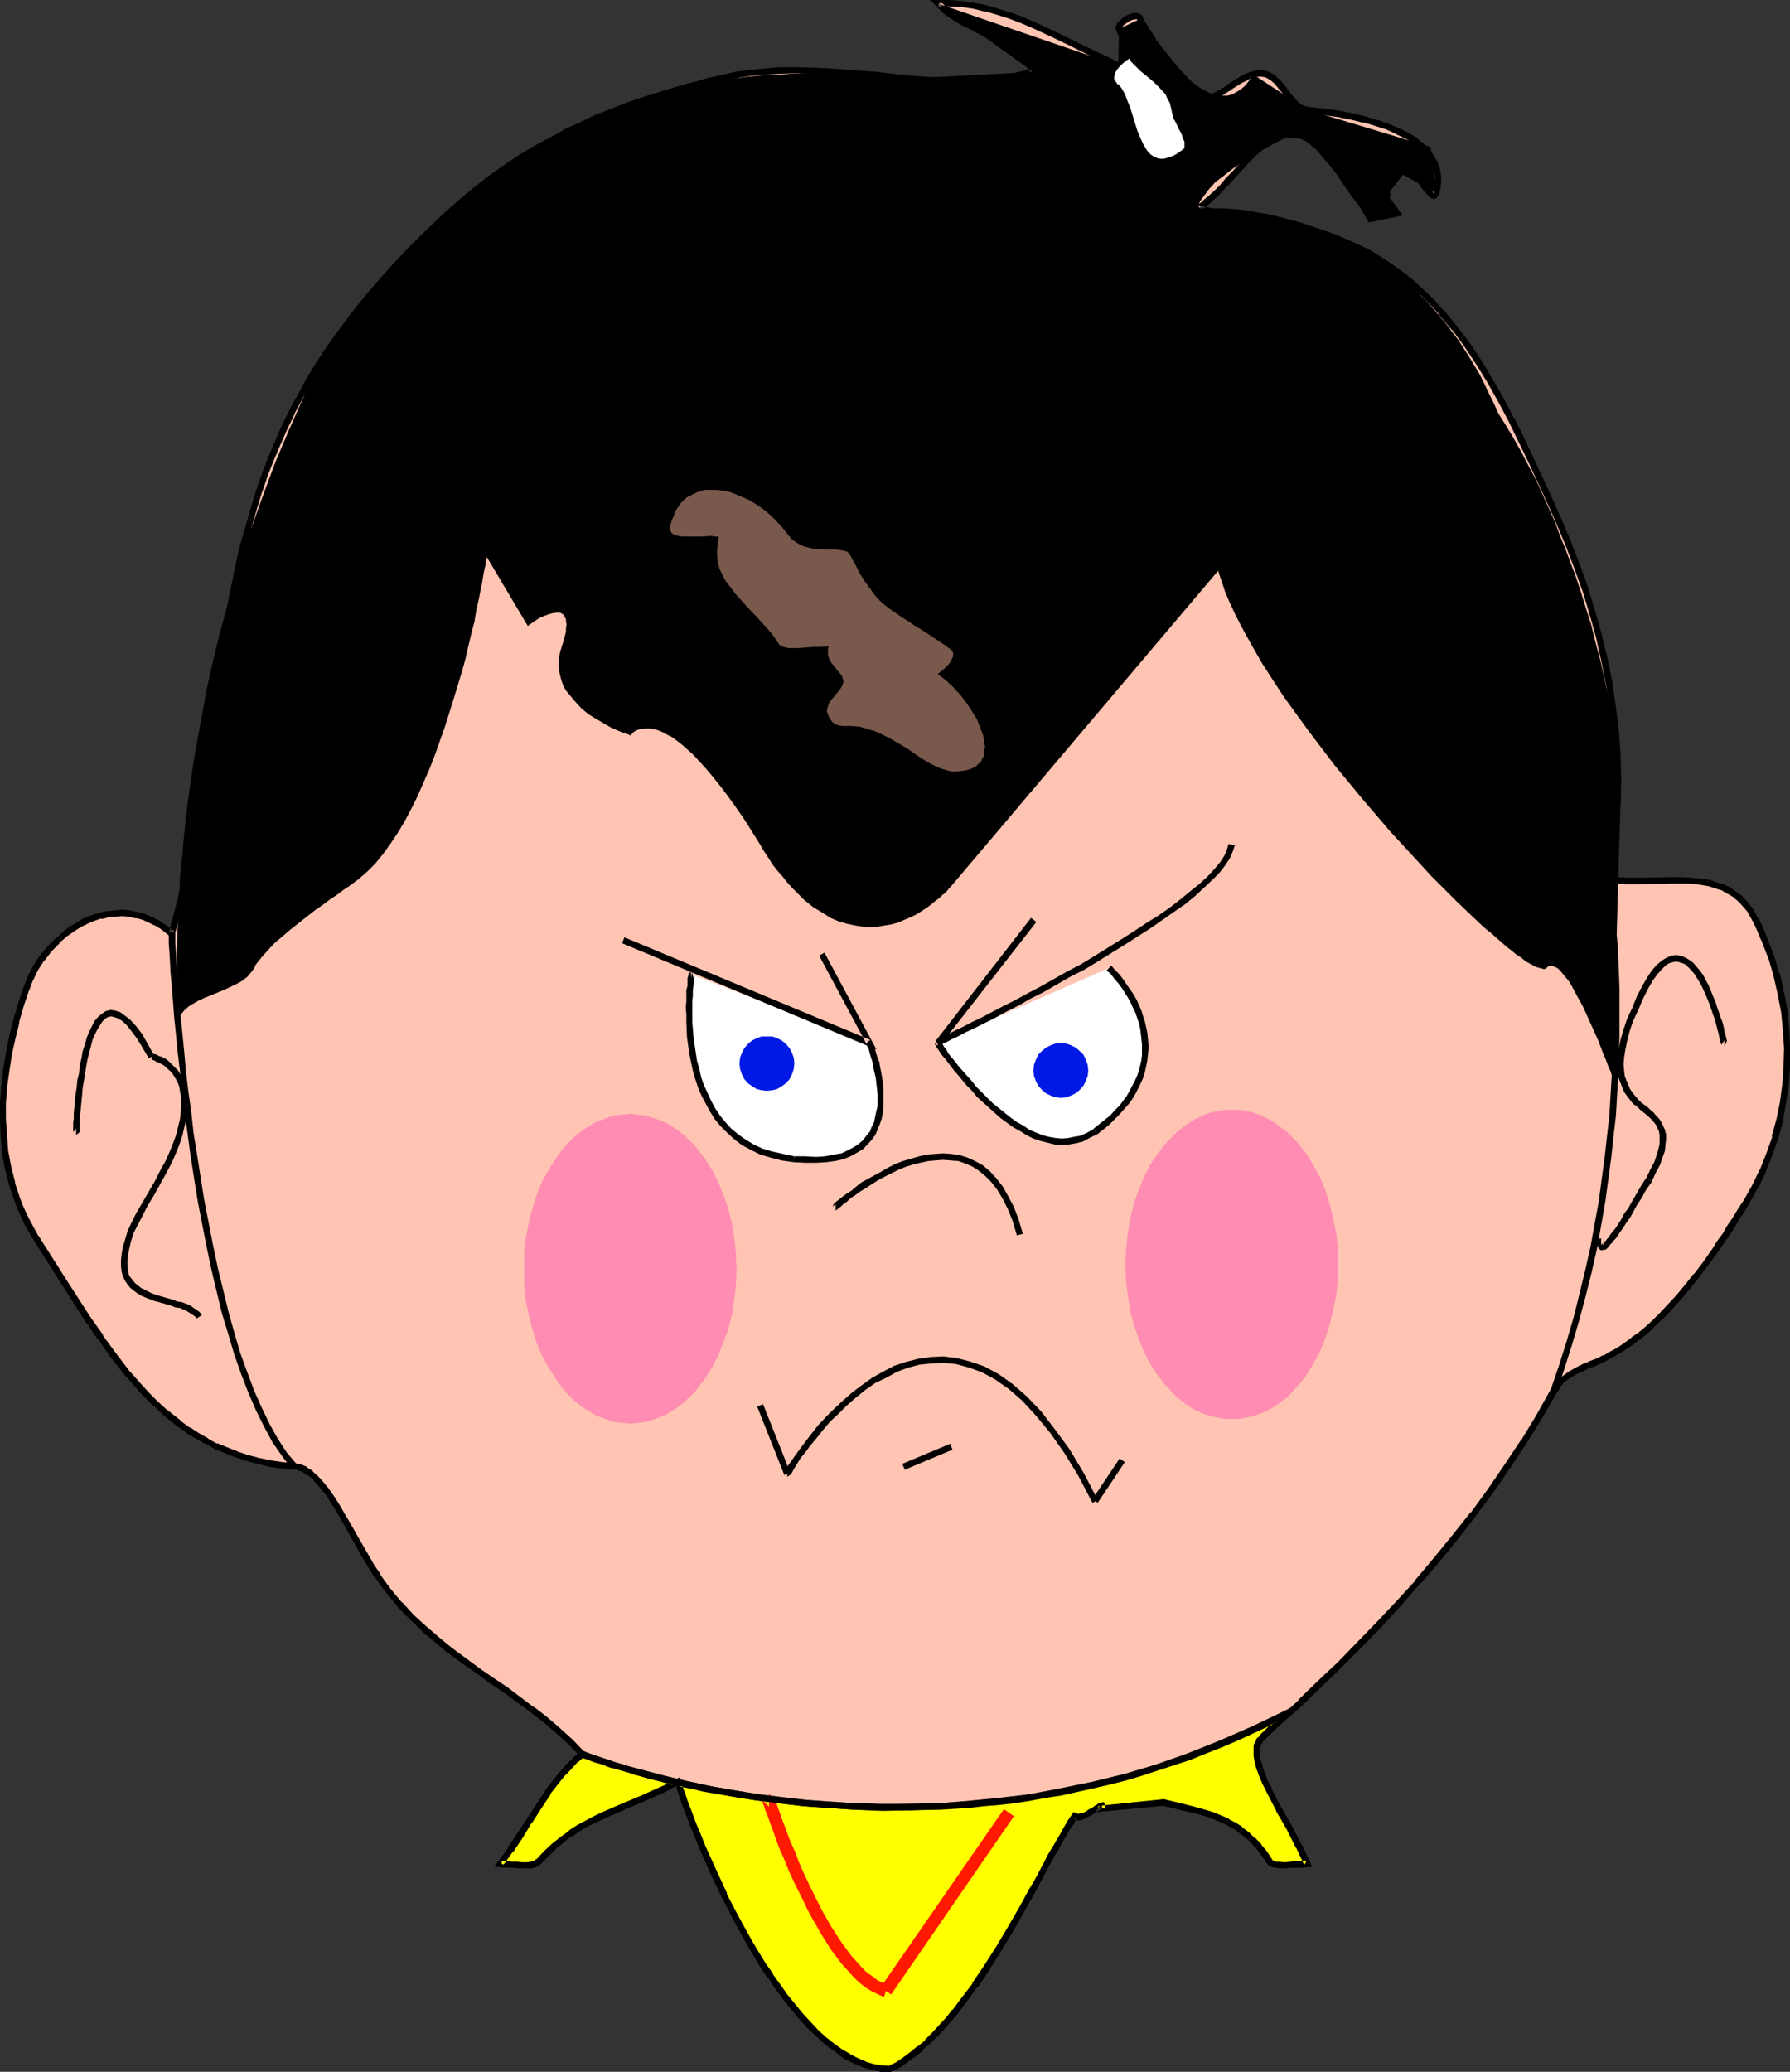 <?xml version="1.0" encoding="UTF-8" standalone="no"?>
<svg
   version="1.0"
   width="129.681mm"
   height="150.052mm"
   id="svg42"
   sodipodi:docname="Pink Cheeks - Angry.wmf"
   xmlns:inkscape="http://www.inkscape.org/namespaces/inkscape"
   xmlns:sodipodi="http://sodipodi.sourceforge.net/DTD/sodipodi-0.dtd"
   xmlns="http://www.w3.org/2000/svg"
   xmlns:svg="http://www.w3.org/2000/svg">
  <rect width="100%" height="100%" fill="#333333" stroke="none"/>
  <sodipodi:namedview
     id="namedview42"
     pagecolor="#ffffff"
     bordercolor="#000000"
     borderopacity="0.25"
     inkscape:showpageshadow="2"
     inkscape:pageopacity="0.0"
     inkscape:pagecheckerboard="0"
     inkscape:deskcolor="#d1d1d1"
     inkscape:document-units="mm" />
  <defs
     id="defs1">
    <pattern
       id="WMFhbasepattern"
       patternUnits="userSpaceOnUse"
       width="6"
       height="6"
       x="0"
       y="0" />
  </defs>
  <path
     style="fill:#ffc5b2;fill-opacity:1;fill-rule:evenodd;stroke:none"
     d="m 243.693,566.318 2.101,-1.131 2.101,-1.293 1.939,-1.616 2.101,-1.616 1.939,-1.777 1.939,-1.939 1.939,-1.939 1.939,-2.1 1.939,-2.262 1.778,-2.424 3.555,-4.847 3.394,-5.009 3.232,-5.332 3.232,-5.332 2.909,-5.17 2.909,-5.009 1.293,-2.585 1.454,-2.424 1.293,-2.262 1.131,-2.262 1.293,-2.1 0.97,-2.1 1.131,-1.939 1.131,-1.616 0.97,-1.616 0.97,-1.616 0.485,0.323 h 0.646 0.646 l 0.646,-0.323 1.454,-0.646 1.293,-0.808 0.646,-0.485 0.646,-0.323 0.323,-0.323 0.485,-0.162 0.162,-0.162 0.162,0.162 -0.162,0.323 -0.162,0.485 17.13,-1.777 3.878,0.969 3.878,0.969 3.878,1.131 1.939,0.646 1.939,0.808 1.778,0.808 1.939,1.131 1.778,1.131 1.616,1.293 1.778,1.454 1.616,1.777 1.454,1.939 1.454,2.262 0.323,0.323 0.646,0.323 0.646,0.162 1.131,0.162 h 1.454 l 3.07,-0.162 1.616,-0.162 h 1.454 l -1.131,-2.424 -1.131,-2.424 -2.747,-5.17 -2.747,-5.009 -1.454,-2.585 -1.131,-2.424 -1.293,-2.262 -0.808,-2.262 -0.808,-2.262 -0.485,-1.939 -0.162,-0.808 v -0.969 -0.808 l 0.162,-0.808 0.162,-0.646 0.323,-0.646 0.323,-0.646 0.485,-0.485 5.333,-4.847 5.333,-4.847 5.333,-5.17 5.494,-5.17 5.333,-5.494 5.333,-5.494 5.333,-5.817 5.333,-5.817 5.01,-5.978 5.01,-6.301 5.01,-6.14 4.686,-6.463 4.686,-6.625 4.363,-6.786 4.202,-6.786 4.04,-6.948 0.646,-0.969 0.646,-1.131 0.808,-0.808 0.808,-0.646 1.778,-1.293 1.939,-0.969 2.101,-1.131 1.293,-0.485 1.131,-0.485 1.293,-0.646 1.454,-0.646 1.454,-0.646 1.616,-0.969 1.616,-0.969 1.616,-0.969 1.778,-1.293 1.778,-1.454 1.939,-1.616 2.101,-1.777 2.101,-2.1 2.101,-2.262 2.262,-2.585 2.424,-2.747 2.424,-3.07 2.586,-3.393 2.586,-3.716 1.454,-1.939 1.293,-2.1 1.454,-2.262 1.454,-2.1 1.454,-2.424 1.454,-2.424 2.424,-4.201 2.101,-4.201 1.778,-4.524 1.616,-4.686 1.131,-4.686 0.97,-4.847 0.646,-4.847 0.485,-5.009 v -5.009 l -0.323,-5.009 -0.485,-5.009 -0.808,-5.009 -1.293,-5.009 -1.454,-5.009 -1.939,-5.009 -0.97,-2.424 -1.131,-2.424 -0.808,-1.454 -0.808,-1.293 -0.97,-1.293 -0.97,-1.131 -0.97,-0.969 -0.97,-0.808 -1.131,-0.808 -1.131,-0.646 -1.131,-0.646 -1.131,-0.323 -2.586,-0.808 -2.586,-0.485 -2.747,-0.323 h -2.747 -2.747 -5.818 l -2.909,0.162 -2.747,-0.162 -2.909,-0.162 -2.747,-0.323 0.646,-3.393 0.485,-3.555 0.808,-6.786 0.485,-6.786 0.162,-6.625 -0.162,-6.786 -0.323,-6.625 -0.808,-6.625 -1.131,-6.463 -1.131,-6.463 -1.616,-6.463 -1.778,-6.463 -1.939,-6.301 -2.262,-6.301 -2.424,-6.301 -2.586,-6.14 -2.747,-6.14 -5.01,-10.825 -2.586,-5.332 -2.586,-5.332 -2.909,-5.332 -2.747,-5.17 -3.07,-5.009 -3.232,-4.847 -3.555,-4.686 -3.717,-4.524 -1.939,-2.1 -2.101,-2.1 -2.101,-1.939 -2.262,-1.939 -2.262,-1.777 -2.424,-1.777 -2.424,-1.777 -2.586,-1.454 -2.586,-1.616 -2.747,-1.293 -2.909,-1.454 -2.909,-1.131 -2.424,-0.808 -2.101,-0.808 -4.686,-1.131 -4.686,-0.969 -4.686,-0.808 -9.534,-1.454 -4.686,-0.808 -4.525,-1.131 1.778,-1.293 1.616,-1.293 1.616,-1.616 1.616,-1.616 1.616,-1.777 1.616,-1.616 3.07,-3.555 1.454,-1.454 1.616,-1.454 1.616,-1.293 1.454,-1.131 1.778,-0.969 1.616,-0.646 1.778,-0.485 h 1.778 l 1.454,0.162 1.293,0.323 1.293,0.808 1.293,0.808 1.131,1.131 1.293,1.131 1.131,1.293 1.131,1.454 2.424,3.07 2.262,3.393 2.262,3.231 2.424,2.908 0.323,0.485 0.485,0.323 0.485,0.162 h 0.485 l 0.97,-0.162 1.131,-0.323 0.808,-0.808 0.808,-0.808 0.646,-0.969 0.323,-1.131 -0.162,-0.485 -0.323,-0.485 -0.97,-0.969 -0.485,-0.485 -0.485,-0.485 -0.323,-0.323 v -0.162 l 0.646,-1.131 0.808,-0.969 0.646,-0.646 0.646,-0.646 0.808,-0.485 0.646,-0.162 0.646,-0.323 h 0.646 0.646 l 0.646,0.323 1.293,0.485 1.293,0.808 1.131,1.131 1.939,2.262 0.97,1.131 0.808,0.808 0.646,0.646 0.162,0.323 0.323,0.162 h 0.323 l 0.162,-0.162 0.162,-0.162 0.162,-0.485 0.323,-1.454 v -1.454 -1.293 l -0.162,-1.454 -0.323,-1.293 -0.323,-1.131 -0.646,-1.131 -0.646,-1.131 -0.808,-0.969 -0.97,-0.969 -0.97,-0.969 -1.131,-0.808 -1.131,-0.808 -1.293,-0.808 -2.586,-1.293 -2.909,-1.293 -3.07,-0.969 -3.232,-0.969 -3.232,-0.646 -3.232,-0.646 -3.07,-0.485 -3.07,-0.485 -2.909,-0.323 -0.97,-0.162 -0.97,-0.485 -0.808,-0.646 -0.808,-0.808 -1.616,-1.777 -1.616,-2.1 -1.616,-1.777 -0.808,-0.808 -0.97,-0.646 -0.97,-0.485 -1.131,-0.323 h -1.131 l -1.454,0.323 -0.97,0.323 -0.97,0.485 -1.939,1.131 -2.101,1.293 -0.808,0.646 -1.131,0.646 -1.778,0.969 -0.808,0.485 -0.808,0.162 -0.808,0.162 h -0.808 l -0.485,-0.162 -0.646,-0.485 -2.424,-2.1 -2.262,-2.262 -2.262,-2.424 -2.101,-2.585 -2.101,-2.747 -2.101,-2.747 -1.939,-2.908 -1.616,-3.07 -0.323,-0.485 -0.323,-0.162 -0.485,-0.162 h -0.485 l -0.97,0.323 -1.131,0.485 -0.97,0.808 -0.808,0.646 -0.162,0.323 -0.162,0.485 -0.162,0.323 0.162,0.162 0.97,1.939 0.646,2.1 0.323,1.777 0.162,0.969 v 0.808 0.646 l -0.162,0.646 v 0.485 l -0.323,0.323 -0.323,0.323 -0.485,0.162 h -0.485 l -0.485,-0.162 -5.979,-2.747 -5.818,-2.908 -5.979,-2.908 -5.979,-2.747 -3.07,-1.293 -3.07,-1.131 -3.232,-0.969 -3.07,-0.969 -3.232,-0.646 -3.232,-0.485 -3.394,-0.162 h -3.394 l 1.454,1.454 1.616,1.293 1.616,1.131 1.778,0.969 3.555,1.939 1.778,0.808 1.939,0.969 3.555,1.777 1.778,0.969 1.616,1.293 1.616,1.131 1.454,1.454 1.293,1.616 1.131,1.939 -2.586,0.646 -2.747,0.485 -2.586,0.485 -2.747,0.323 -5.171,0.323 -5.333,0.162 -5.333,-0.162 -5.333,-0.323 -5.333,-0.485 -5.333,-0.485 -10.827,-0.969 -5.333,-0.323 -5.494,-0.162 -5.494,0.162 -5.656,0.323 -2.747,0.323 -2.747,0.485 -2.909,0.485 -2.747,0.646 -5.01,1.293 -4.848,1.293 -4.848,1.454 -4.686,1.454 -4.848,1.616 -4.525,1.777 -4.525,1.777 -4.363,2.1 -4.202,1.939 -4.202,2.262 -4.202,2.424 -4.04,2.424 -4.04,2.585 -3.717,2.747 -3.717,2.908 -3.717,3.07 -7.434,6.786 -3.555,3.393 -3.717,3.555 -3.394,3.716 -3.394,3.555 -3.232,3.878 -3.232,3.878 -3.07,3.878 -2.909,4.039 -2.909,4.039 -2.747,4.201 -2.586,4.201 -2.586,4.363 -2.262,4.524 -2.262,4.524 -1.778,4.201 -1.778,4.201 -1.616,4.201 -1.454,4.201 -1.293,4.201 -1.293,4.201 -2.262,8.563 -1.939,8.725 -1.778,8.563 -1.454,8.725 -1.293,8.725 -1.454,8.887 -1.131,8.725 -2.747,17.45 -1.454,8.725 -1.778,8.725 -1.939,8.725 -2.262,8.563 -1.454,-1.293 -1.454,-0.969 -1.454,-0.808 -1.616,-0.808 -1.454,-0.646 -1.454,-0.485 -1.616,-0.323 -1.454,-0.162 -1.454,-0.162 h -1.616 l -1.454,0.162 -1.454,0.162 -1.616,0.323 -1.293,0.485 -1.454,0.485 -1.454,0.646 -1.454,0.808 -1.293,0.646 -2.586,1.777 -2.262,2.1 -2.262,2.424 -1.939,2.424 -1.778,2.747 -1.454,2.908 -1.131,2.908 -1.454,4.362 -1.293,4.363 -1.131,4.524 -0.808,4.363 -0.808,4.524 -0.485,4.362 -0.323,4.524 v 4.362 l 0.162,4.524 0.485,4.363 0.808,4.362 0.97,4.363 1.454,4.362 0.808,2.1 0.97,2.1 0.97,2.1 1.131,2.1 1.131,1.939 1.293,2.1 6.626,10.179 6.464,10.179 3.394,4.847 3.394,5.009 3.717,4.524 3.878,4.524 2.101,2.1 1.939,2.1 2.262,1.939 2.101,1.777 2.262,1.939 2.424,1.616 2.424,1.616 2.586,1.454 2.586,1.293 2.747,1.131 2.909,1.131 2.909,0.969 2.909,0.808 3.232,0.646 3.232,0.485 3.394,0.323 0.808,0.162 0.808,0.162 1.454,0.646 1.454,1.131 1.454,1.293 1.454,1.454 1.454,1.777 1.454,2.1 1.293,2.1 1.454,2.262 1.293,2.424 2.909,5.009 2.747,4.847 1.454,2.424 1.454,2.262 1.454,2.1 1.454,1.939 3.07,3.716 3.394,3.393 3.394,3.231 3.555,3.07 3.555,2.908 3.717,2.908 3.717,2.585 3.717,2.747 3.878,2.585 7.272,5.332 3.717,2.908 3.394,2.908 3.555,3.07 3.232,3.393 -1.939,1.616 -1.616,1.616 -1.616,1.777 -1.454,1.777 -2.909,3.716 -2.586,3.878 -2.586,4.039 -2.424,3.878 -2.586,3.878 -2.747,3.878 2.909,0.162 1.616,0.162 h 1.454 1.454 l 1.131,-0.162 1.131,-0.323 0.485,-0.323 0.323,-0.162 2.101,-2.262 2.101,-2.1 2.262,-1.777 2.262,-1.616 2.262,-1.454 2.424,-1.293 2.262,-1.293 2.424,-1.131 4.848,-2.1 5.01,-2.1 5.01,-2.262 2.586,-1.131 2.586,-1.454 0.808,2.747 0.97,2.908 1.131,2.908 1.131,3.07 1.293,3.07 1.293,3.231 2.909,6.463 3.07,6.625 3.232,6.625 3.555,6.463 3.878,6.14 1.939,2.908 1.939,2.908 2.101,2.747 2.101,2.747 2.101,2.424 2.101,2.424 2.262,2.1 2.101,2.1 2.262,1.777 2.262,1.616 2.101,1.454 2.424,1.131 2.262,0.969 2.262,0.646 2.262,0.323 z"
     id="path1" />
  <path
     style="fill:#000000;fill-opacity:1;fill-rule:evenodd;stroke:none"
     d="m 243.854,567.126 2.424,-1.131 v 0 l 2.101,-1.454 v 0 l 1.939,-1.454 h 0.162 l 1.939,-1.616 v -0.162 l 1.939,-1.777 h 0.162 l 1.939,-1.939 1.939,-1.939 v -0.162 l 1.939,-2.1 v 0 l 1.939,-2.262 v 0 l 1.778,-2.424 3.555,-4.847 h 0.162 l 3.394,-5.009 v -0.162 l 3.232,-5.17 3.232,-5.332 2.909,-5.17 2.909,-5.17 1.293,-2.424 1.293,-2.424 1.293,-2.424 1.131,-2.1 1.293,-2.1 1.131,-2.1 1.131,-1.939 0.97,-1.777 v 0.162 l 1.131,-1.616 v -0.162 l 0.808,-1.454 -1.131,0.323 0.808,0.323 0.808,0.162 0.808,-0.162 v 0 l 0.808,-0.323 1.454,-0.808 h 0.162 l 1.293,-0.808 v 0 l 0.646,-0.485 v 0.162 l 0.646,-0.485 v 0 l 0.323,-0.323 v 0.162 l 0.323,-0.162 h -0.162 0.162 l -0.97,-0.485 h 0.162 l -0.162,-0.485 v 0.323 -0.162 l -0.97,1.777 18.746,-1.777 h -0.323 l 4.04,0.969 3.878,0.969 -0.162,-0.162 4.04,1.131 1.778,0.646 v 0 l 1.939,0.808 v 0 l 1.778,0.808 v 0 l 1.778,0.969 v 0 l 1.778,1.131 h -0.162 l 1.778,1.293 v 0 l 1.616,1.454 v 0 l 1.616,1.777 v 0 l 1.454,1.939 v 0 l 1.454,2.1 v 0 l 0.323,0.485 0.97,0.485 0.808,0.162 v 0 l 1.293,0.162 h 1.293 0.162 l 3.07,-0.162 h 1.616 l 2.747,-0.162 -1.616,-3.555 -1.131,-2.424 -0.162,-0.162 -2.586,-5.009 -2.909,-5.17 v 0.162 l -2.586,-5.009 h 0.162 l -1.293,-2.424 v 0.162 l -0.808,-2.262 -0.808,-2.262 0.162,0.162 -0.646,-1.939 v 0.162 -0.969 0 l -0.162,-0.808 v 0 -0.808 0.162 l 0.162,-0.808 v 0.162 l 0.162,-0.646 v 0 l 0.323,-0.646 -0.162,0.162 0.485,-0.485 h -0.162 l 0.485,-0.646 v 0.162 l 5.171,-4.847 5.494,-4.847 v 0 l 5.333,-5.17 5.333,-5.17 5.494,-5.494 5.333,-5.494 5.333,-5.817 v 0 l 5.171,-5.978 h 0.162 l 5.171,-5.978 5.01,-6.14 4.848,-6.301 v 0 l 4.848,-6.463 4.525,-6.625 v 0 l 4.525,-6.786 v 0 l 4.202,-6.786 4.04,-6.948 v 0 l 0.646,-0.969 0.646,-1.131 -0.162,0.162 0.808,-0.808 h -0.162 l 0.808,-0.646 v 0 l 1.778,-1.293 -0.162,0.162 1.939,-1.131 v 0.162 l 2.262,-1.131 h -0.162 l 1.293,-0.485 v 0 l 1.293,-0.485 1.293,-0.646 1.454,-0.646 v 0 l 1.293,-0.808 h 0.162 l 1.454,-0.808 1.616,-0.969 1.778,-1.131 v 0 l 1.778,-1.293 v 0 l 1.939,-1.454 1.939,-1.616 v 0 l 1.939,-1.939 v 0 l 2.101,-1.939 2.262,-2.262 v -0.162 l 2.262,-2.424 v 0 l 2.424,-2.908 2.424,-3.07 v 0 l 2.586,-3.393 2.747,-3.716 v 0 l 1.293,-1.939 1.454,-2.1 1.454,-2.1 1.293,-2.262 v -0.162 l 1.616,-2.262 1.454,-2.424 2.262,-4.201 h 0.162 l 2.101,-4.363 v -0.162 l 1.778,-4.524 v 0 l 1.616,-4.524 v 0 l 1.293,-4.686 v -0.162 l 0.808,-4.847 v 0 l 0.808,-4.847 v -0.162 l 0.323,-4.847 v -0.162 -5.009 0 l -0.162,-5.009 -0.485,-5.009 v -0.162 l -0.97,-5.009 -1.131,-5.17 h -0.162 l -1.454,-5.009 v 0 l -1.939,-5.009 v 0 l -0.97,-2.424 -1.131,-2.424 h -0.162 l -0.808,-1.616 -0.808,-1.293 v -0.162 l -0.97,-1.131 -0.808,-1.131 h -0.162 l -0.97,-1.131 v 0 l -1.131,-0.808 v 0 l -1.131,-0.808 v 0 l -1.131,-0.808 -1.131,-0.485 -0.162,-0.162 -1.131,-0.323 h -0.162 l -2.424,-0.808 -0.162,-0.162 -2.586,-0.323 -0.323,1.616 2.747,0.485 h -0.162 l 2.424,0.808 v 0 l 1.131,0.323 h -0.162 l 1.131,0.646 1.131,0.646 v 0 l 1.131,0.646 h -0.162 l 1.131,0.969 -0.162,-0.162 0.97,0.969 v 0 l 0.97,1.131 0.97,1.131 -0.162,-0.162 0.808,1.454 0.808,1.454 v 0 l 1.131,2.424 0.97,2.424 v -0.162 l 1.939,5.009 v -0.162 l 1.454,5.009 v 0 l 1.131,5.009 0.97,5.009 v 0 l 0.485,5.009 0.323,5.009 v -0.162 l -0.162,5.009 v 0 l -0.323,5.009 v -0.162 l -0.646,4.847 v 0 l -0.97,4.847 v -0.162 l -1.293,4.847 h 0.162 l -1.616,4.524 v 0 l -1.778,4.524 v -0.162 l -2.101,4.363 v 0 l -2.262,4.039 -1.616,2.424 -1.454,2.424 v 0 l -1.454,2.1 -1.293,2.262 -1.454,1.939 -1.293,2.1 v 0 l -2.586,3.716 -2.586,3.393 v -0.162 l -2.424,3.07 -2.424,2.908 v 0 l -2.262,2.424 v 0 l -2.101,2.262 -2.101,2.1 v 0 l -1.939,1.777 v 0 l -1.939,1.616 -1.939,1.293 h 0.162 l -1.778,1.293 v 0 l -1.616,1.131 -1.616,0.969 -1.616,0.808 h 0.162 l -1.454,0.808 v -0.162 l -1.454,0.808 -1.293,0.485 -1.293,0.485 h 0.162 l -1.131,0.485 h -0.162 l -2.262,1.131 v 0 l -1.939,1.131 v 0 l -1.778,1.293 v 0 l -0.808,0.808 h -0.162 l -0.646,0.808 h -0.162 l -0.646,0.969 -0.808,1.131 v 0 l -3.878,6.948 -4.202,6.948 v -0.162 l -4.525,6.786 v 0 l -4.525,6.625 -4.686,6.463 v -0.162 l -5.01,6.301 -5.01,6.14 -5.171,6.14 h 0.162 l -5.333,5.817 v 0 l -5.333,5.655 -5.333,5.494 -5.333,5.494 -5.494,5.17 -5.333,5.17 h 0.162 l -5.494,5.009 -5.171,4.686 -0.162,0.162 -0.485,0.485 h -0.162 l -0.323,0.646 v 0.162 l -0.323,0.646 -0.162,0.162 -0.162,0.646 v 0.162 0.646 0.162 0.808 0.162 0.808 0 l 0.162,0.969 v 0.162 l 0.485,1.939 v 0 l 0.808,2.262 0.97,2.262 v 0 l 1.131,2.262 v 0 l 2.586,5.009 v 0.162 l 2.909,5.009 2.586,5.17 v -0.162 l 1.131,2.424 1.131,2.424 0.646,-1.293 -1.454,0.162 h -1.454 l -3.232,0.323 h 0.162 l -1.454,-0.162 h -1.131 0.162 l -0.646,-0.162 h 0.323 l -0.808,-0.323 0.323,0.162 -0.323,-0.323 0.162,0.162 -1.454,-2.262 v 0 l -1.616,-1.939 v -0.162 l -1.616,-1.616 h -0.162 l -1.616,-1.616 v 0 l -1.778,-1.293 v -0.162 l -1.778,-1.131 v 0 l -1.939,-0.969 v -0.162 l -1.939,-0.808 v 0 l -1.939,-0.808 v 0 l -1.939,-0.646 -4.04,-1.131 v 0 l -3.878,-0.969 -4.04,-0.969 -17.291,1.777 0.97,1.131 0.162,-0.485 0.162,-0.808 -0.485,-0.808 -0.97,0.162 -0.485,0.162 -0.162,0.162 -0.323,0.323 v -0.162 l -0.646,0.485 v 0 l -0.646,0.485 0.162,-0.162 -1.454,0.808 h 0.162 l -1.454,0.808 0.162,-0.162 -0.808,0.162 h 0.162 l -0.646,0.162 h 0.162 -0.485 0.323 l -1.293,-0.485 -1.454,2.1 v 0 l -0.97,1.616 v 0 l -0.97,1.777 -1.131,1.939 -1.131,1.939 -1.293,2.1 -1.131,2.262 -1.293,2.424 -1.293,2.424 -1.454,2.424 -2.747,5.009 -3.07,5.332 -3.07,5.17 -3.394,5.332 v 0 l -3.394,5.009 h 0.162 l -3.717,4.847 -1.778,2.424 v -0.162 l -1.778,2.262 v 0 l -1.939,2.1 v 0 l -1.939,2.1 -1.939,1.939 h 0.162 l -2.101,1.777 v -0.162 l -1.939,1.616 v 0 l -1.939,1.454 v 0 l -2.101,1.454 v 0 l -2.101,0.969 h 0.485 z"
     id="path2" />
  <path
     style="fill:#000000;fill-opacity:1;fill-rule:evenodd;stroke:none"
     d="m 465.892,240.584 -2.747,-0.323 h -0.162 l -2.747,-0.162 h -2.747 l -8.726,0.162 h -2.747 v 0 l -2.909,-0.162 h 0.162 l -2.747,-0.323 0.646,0.969 0.646,-3.393 v 0 l 0.646,-3.555 0.646,-6.786 v -0.162 l 0.646,-6.625 v -0.162 l 0.162,-6.625 -0.162,-6.786 v 0 l -0.485,-6.625 v 0 l -0.808,-6.625 -0.97,-6.625 v 0 l -1.293,-6.463 -1.616,-6.463 v -0.162 l -1.778,-6.301 -1.939,-6.463 v 0 l -2.262,-6.301 -2.424,-6.301 -2.586,-6.14 v 0 l -2.747,-6.14 -5.01,-10.825 -2.586,-5.494 -2.586,-5.332 h -0.162 l -2.747,-5.332 -2.909,-5.009 -3.07,-5.17 v 0 l -3.232,-4.847 v 0 l -3.555,-4.686 v 0 l -3.717,-4.524 h -0.162 l -1.778,-2.1 v 0 l -2.101,-2.1 v 0 l -2.262,-2.1 -2.101,-1.939 v 0 l -2.424,-1.939 v 0 l -2.262,-1.616 -2.586,-1.777 v 0 l -2.586,-1.616 -2.586,-1.616 h -0.162 l -2.747,-1.293 -2.909,-1.293 v 0 l -3.07,-1.293 -2.262,-0.808 v 0 l -2.262,-0.808 v 0 l -4.686,-1.131 -4.686,-1.131 v 0 l -4.686,-0.808 -9.534,-1.454 -4.686,-0.808 v 0 l -4.525,-0.969 0.323,1.616 1.778,-1.293 v 0 l 1.616,-1.454 0.162,-0.162 1.616,-1.454 1.616,-1.777 1.616,-1.616 1.616,-1.777 v 0 l 3.07,-3.393 v 0 l 1.454,-1.454 1.616,-1.616 -0.162,0.162 1.616,-1.293 v 0 l 1.616,-1.131 h -0.162 l 1.778,-0.969 -0.162,0.162 1.616,-0.646 h -0.162 l 1.778,-0.485 h -0.162 1.778 -0.162 l 1.454,0.162 h -0.162 l 1.293,0.323 v 0 l 1.293,0.646 h -0.162 l 1.293,0.808 h -0.162 l 1.293,1.131 v -0.162 l 1.131,1.293 -0.162,-0.162 1.293,1.454 1.131,1.454 v -0.162 l 2.424,3.07 2.262,3.393 2.262,3.231 v 0 l 2.424,3.07 v 0 l 0.485,0.485 0.485,0.323 0.162,0.162 0.485,0.162 0.808,0.162 1.293,-0.162 1.131,-0.646 1.131,-0.808 0.97,-0.969 0.646,-1.131 0.323,-1.454 -0.162,-0.808 -0.323,-0.646 -1.131,-1.131 v 0 l -0.646,-0.485 h 0.162 l -0.808,-0.646 0.323,0.323 -0.162,-0.162 -0.162,0.646 0.808,-1.131 -0.162,0.162 0.808,-0.969 h -0.162 l 0.808,-0.808 -0.162,0.162 0.808,-0.646 h -0.162 l 0.646,-0.323 v 0 l 0.646,-0.162 h -0.162 l 0.808,-0.162 h -0.162 l 0.646,-0.162 h -0.162 l 0.646,0.162 h -0.162 l 0.646,0.162 h -0.162 l 1.293,0.485 -0.162,-0.162 1.293,0.969 -0.162,-0.162 1.131,1.131 v -0.162 l 2.101,2.262 h -0.162 l 0.808,1.131 0.162,0.162 0.808,0.808 0.97,0.969 0.646,0.323 h 0.646 l 0.485,-0.323 0.323,-0.485 0.323,-0.485 v 0 l 0.323,-1.616 v -0.162 l 0.162,-1.454 V 48.472 l -0.162,-1.454 v 0 l -0.323,-1.293 -0.162,-0.162 -0.323,-1.131 v 0 l -0.646,-1.131 V 43.14 l -0.808,-1.131 v 0 l -0.808,-1.131 v 0 l -0.97,-0.969 -0.97,-0.969 h -0.162 l -0.97,-0.808 v -0.162 l -1.293,-0.808 v 0 l -1.293,-0.646 v -0.162 l -2.747,-1.293 v 0 l -3.07,-1.293 -2.909,-0.969 h -0.162 l -3.07,-0.969 h -0.162 l -3.232,-0.808 -3.232,-0.646 v 0 l -3.232,-0.485 -2.909,-0.323 -2.909,-0.323 v 0 l -0.97,-0.323 0.162,0.162 -0.97,-0.485 0.162,0.162 -0.808,-0.646 v 0 l -0.808,-0.808 0.162,0.162 -1.616,-1.939 -1.454,-1.939 -1.616,-1.939 h -0.162 l -0.808,-0.808 -0.162,-0.162 -0.97,-0.646 v 0 l -1.131,-0.485 -1.293,-0.323 h -1.454 l -1.454,0.323 -1.131,0.323 v 0 l 0.646,1.616 v 0 l 0.97,-0.323 h -0.162 l 1.454,-0.162 h -0.162 1.131 -0.162 l 1.131,0.162 h -0.162 l 0.97,0.485 h -0.162 l 0.97,0.485 h -0.162 l 0.97,0.808 -0.162,-0.162 1.616,1.939 1.616,1.939 1.454,1.939 h 0.162 l 0.808,0.808 h 0.162 l 0.808,0.808 1.131,0.485 1.131,0.323 v 0 l 2.909,0.162 3.07,0.485 3.232,0.485 h -0.162 l 3.232,0.646 3.232,0.808 v -0.162 l 3.07,0.969 v 0 l 3.07,0.969 2.909,1.293 h -0.162 l 2.747,1.293 v 0 l 1.131,0.646 v 0 l 1.131,0.808 v 0 l 1.131,0.808 h -0.162 l 0.97,0.969 0.97,0.969 V 42.009 l 0.808,1.131 -0.162,-0.162 0.646,1.131 v -0.162 l 0.646,1.131 v 0 l 0.323,1.131 v 0 l 0.323,1.131 v 0 l 0.162,1.293 v 0 1.293 0 l -0.162,1.293 v 0 l -0.323,1.454 h 0.162 l -0.162,0.323 0.162,-0.323 -0.162,0.162 0.162,-0.162 -0.323,0.162 0.646,-0.162 h -0.323 l 0.323,0.162 -0.323,-0.162 0.323,0.162 -0.808,-0.969 -0.808,-0.808 v 0 l -0.808,-1.131 h -0.162 l -1.939,-2.1 v -0.162 l -1.131,-0.969 -0.162,-0.162 -1.293,-0.969 -1.293,-0.485 -0.162,-0.162 -0.646,-0.162 h -0.162 -0.808 -0.808 l -0.808,0.162 v 0.162 l -0.808,0.162 -0.808,0.646 -0.808,0.646 v 0 l -0.646,0.808 h -0.162 l -0.646,0.969 h -0.162 l -0.808,1.454 0.323,0.808 0.808,0.969 v 0 l 0.646,0.485 h -0.162 l 1.131,0.969 -0.162,-0.162 0.323,0.485 -0.162,-0.323 v 0.485 l 0.162,-0.323 -0.323,0.969 v -0.162 l -0.485,0.969 v -0.162 l -0.808,0.969 0.162,-0.162 -0.808,0.646 v 0 l -0.97,0.323 h 0.323 l -1.131,0.162 h 0.323 l -0.485,-0.162 0.162,0.162 -0.485,-0.162 h 0.162 l -0.485,-0.323 0.162,0.162 -0.323,-0.323 v 0 l -2.424,-3.07 v 0.162 l -2.262,-3.231 -2.262,-3.393 -2.424,-3.07 v 0 l -1.131,-1.454 -1.131,-1.454 h -0.162 l -1.131,-1.131 v -0.162 l -1.293,-0.969 v 0 l -1.293,-0.969 h -0.162 l -1.293,-0.646 -0.162,-0.162 -1.293,-0.323 -0.162,-0.162 -1.293,-0.162 h -0.162 l -1.939,0.162 -1.778,0.323 -0.162,0.162 -1.616,0.646 h -0.162 l -1.616,0.969 h -0.162 l -1.454,1.131 h -0.162 l -1.616,1.293 v 0.162 l -1.616,1.454 -1.454,1.616 v 0 l -3.07,3.393 v 0 l -1.616,1.616 -1.454,1.777 -1.616,1.616 -1.778,1.616 0.162,-0.162 -1.778,1.454 h 0.162 l -3.394,2.424 6.464,1.454 h 0.162 l 4.686,0.808 9.373,1.454 4.686,0.808 v 0 l 4.686,0.969 4.525,1.293 V 64.145 l 2.262,0.808 h -0.162 l 2.424,0.808 2.909,1.131 v 0 l 2.747,1.454 2.909,1.293 h -0.162 l 2.747,1.454 2.424,1.616 V 72.547 l 2.424,1.777 2.424,1.777 v 0 l 2.262,1.777 v 0 l 2.101,1.939 2.262,1.939 h -0.162 l 2.101,2.1 v 0 l 1.939,2.1 h -0.162 l 3.878,4.524 v -0.162 l 3.394,4.686 v 0 l 3.232,4.847 v 0 l 3.07,5.009 2.909,5.17 2.747,5.17 v 0 l 2.586,5.332 2.586,5.332 5.01,10.825 2.747,6.14 v 0 l 2.586,6.14 2.424,6.301 2.262,6.301 v -0.162 l 1.939,6.463 1.778,6.301 v 0 l 1.454,6.463 1.293,6.463 v 0 l 1.131,6.463 0.646,6.625 v 0 l 0.485,6.625 v -0.162 l 0.162,6.786 -0.162,6.625 v 0 l -0.485,6.786 v -0.162 l -0.808,6.948 -0.646,3.393 v 0 l -0.646,4.362 3.555,0.485 h 0.162 l 2.747,0.162 h 0.162 2.747 l 8.726,-0.162 h 2.747 2.747 v 0 l 2.586,0.323 z"
     id="path3" />
  <path
     style="fill:#000000;fill-opacity:1;fill-rule:evenodd;stroke:none"
     d="m 341.784,19.874 -0.97,0.485 h -0.162 l -1.939,1.131 v 0 l -2.101,1.293 -0.97,0.646 h 0.162 l -0.97,0.646 -1.778,0.969 v 0 l -0.808,0.485 v 0 l -0.808,0.162 h 0.162 l -0.808,0.162 h 0.162 -0.808 0.323 l -0.646,-0.162 0.323,0.162 -0.646,-0.485 h 0.162 l -2.424,-2.1 -2.262,-2.262 -2.262,-2.424 v 0 l -2.101,-2.585 -2.101,-2.585 v 0 l -2.101,-2.747 h 0.162 l -1.939,-2.908 v 0 L 312.857,4.686 V 4.524 l -0.323,-0.485 -0.646,-0.323 -0.646,-0.162 h -0.808 l -1.131,0.323 -1.131,0.485 -0.162,0.162 -0.97,0.646 v 0.162 l -0.97,0.808 -0.323,0.323 v 0.162 l -0.162,0.485 -0.162,0.646 0.162,0.485 0.97,2.1 v -0.162 l 0.646,2.1 v -0.162 l 0.323,1.777 v 0 l 0.162,0.808 v 0 0.808 -0.162 0.646 0 l -0.162,0.646 -0.162,0.485 0.162,-0.323 -0.323,0.323 h 0.162 l -0.323,0.162 0.323,-0.162 -0.323,0.162 h 0.162 -0.485 0.323 l -0.646,-0.162 h 0.162 l -5.818,-2.747 -5.979,-2.908 -5.979,-2.908 -5.979,-2.747 -3.07,-1.293 v 0 l -3.07,-1.131 h -0.162 l -3.07,-0.969 -3.232,-0.969 v 0 L 266.963,0.808 v 0 l -3.232,-0.485 h -0.162 L 260.176,0 h -5.494 l 2.909,2.908 v 0.162 l 1.616,1.293 h 0.162 l 1.616,1.131 v 0 l 1.778,1.131 v 0 l 3.717,1.777 v 0.162 l 1.778,0.808 1.939,0.969 3.555,1.777 v -0.162 l 1.778,1.131 h -0.162 l 1.616,1.131 v 0 l 1.616,1.293 -0.162,-0.162 1.454,1.454 v 0 l 1.293,1.616 -0.162,-0.162 1.293,1.777 0.485,-1.293 -2.586,0.646 -2.747,0.646 h 0.162 l -2.747,0.323 -2.586,0.323 v 0 l -5.333,0.485 h 0.162 -5.333 -5.333 v 0 l -5.333,-0.323 -5.333,-0.485 -5.333,-0.646 -10.666,-0.808 -5.494,-0.323 v 0 l -5.494,-0.162 h -5.494 -0.162 l -5.494,0.485 v 0 l -2.909,0.323 -2.747,0.323 h -0.162 l -2.747,0.646 -2.909,0.646 -4.848,1.131 -0.162,0.162 -4.848,1.293 -4.848,1.454 -4.686,1.454 v 0 l -4.848,1.616 -4.525,1.777 -4.525,1.777 v 0 l -4.363,2.1 -4.363,1.939 v 0.162 l -4.202,2.262 -4.202,2.262 -4.04,2.424 v 0 l -4.04,2.747 v 0 l -3.878,2.747 v 0 l -3.717,2.908 -3.717,3.07 v 0 l -7.434,6.786 v 0 l -3.555,3.393 -3.717,3.716 -3.394,3.555 v 0 l -3.394,3.716 v 0 l -3.232,3.716 -3.232,3.878 -3.07,3.878 v 0.162 l -3.07,4.039 -2.909,4.039 v 0 l -2.747,4.201 v 0 l -2.586,4.201 -2.424,4.524 -2.424,4.362 v 0.162 l -2.262,4.524 -1.778,4.201 v 0 l -1.778,4.201 -1.616,4.201 -1.454,4.201 v 0 l -1.293,4.201 -1.293,4.363 v 0 l -2.424,8.563 v 0 l -1.778,8.563 -1.778,8.725 v 0 l -1.454,8.725 -1.454,8.725 -1.293,8.887 -1.293,8.725 -2.586,17.612 -1.454,8.725 v -0.162 l -1.778,8.725 -1.939,8.725 v -0.162 l -2.262,8.563 1.454,-0.323 -1.616,-1.293 v 0 L 44.602,252.702 v -0.162 l -1.454,-0.808 h -0.162 l -1.454,-0.808 h -0.162 l -1.454,-0.646 v 0 l -1.616,-0.485 v 0 l -1.454,-0.323 h -0.162 l -1.454,-0.323 h -0.162 l -1.454,-0.162 h -0.162 l -1.454,0.162 -1.616,0.162 v 0 l -1.454,0.162 h -0.162 l -1.454,0.323 v 0 l -1.454,0.485 v 0 l -1.454,0.485 h -0.162 l -1.293,0.646 h -0.162 l -1.293,0.808 -1.293,0.808 h -0.162 l -2.586,1.777 v 0.162 l -1.293,3.231 2.424,-2.1 -0.162,0.162 2.586,-1.777 v 0 l 1.293,-0.808 1.454,-0.646 h -0.162 l 1.454,-0.646 v 0 l 1.293,-0.485 v 0 l 1.454,-0.485 v 0.162 l 1.454,-0.323 h -0.162 l 1.616,-0.323 h -0.162 1.454 l 1.616,-0.162 h -0.162 l 1.454,0.162 v 0 l 1.616,0.323 h -0.162 l 1.454,0.162 v 0 l 1.616,0.485 h -0.162 l 1.454,0.646 v 0 l 1.616,0.808 -0.162,-0.162 1.616,0.969 -0.162,-0.162 1.454,1.131 v 0 l 2.424,1.939 2.747,-9.856 v 0 l 1.939,-8.725 1.616,-8.563 v -0.162 l 1.616,-8.725 2.586,-17.612 1.293,-8.725 1.293,-8.725 1.293,-8.725 1.616,-8.725 v 0 l 1.616,-8.563 1.939,-8.725 v 0.162 l 2.262,-8.563 v 0 l 1.293,-4.362 1.293,-4.201 v 0.162 l 1.454,-4.362 1.616,-4.039 1.778,-4.201 v 0 l 1.778,-4.039 2.262,-4.686 -0.162,0.162 2.424,-4.524 2.424,-4.363 2.586,-4.362 v 0.162 l 2.747,-4.201 v 0 l 2.909,-4.039 2.909,-4.039 v 0 l 3.07,-3.878 3.232,-3.878 3.232,-3.716 v 0 l 3.394,-3.716 v 0.162 l 3.394,-3.716 3.555,-3.555 3.717,-3.393 h -0.162 l 7.434,-6.786 v 0 l 3.717,-3.07 3.717,-2.908 v 0 l 3.717,-2.747 v 0.162 l 4.04,-2.585 v 0 l 4.04,-2.585 4.04,-2.262 4.202,-2.262 v 0 l 4.202,-1.939 4.525,-2.1 h -0.162 l 4.525,-1.777 4.525,-1.777 4.686,-1.616 v 0 l 4.686,-1.454 4.848,-1.454 4.848,-1.293 v 0 l 5.01,-1.293 2.747,-0.485 2.909,-0.646 h -0.162 l 2.909,-0.485 2.747,-0.323 v 0 l 5.494,-0.323 v 0 l 5.494,-0.162 5.494,0.323 h -0.162 l 5.494,0.162 10.827,0.969 5.333,0.646 5.333,0.323 5.333,0.323 v 0 l 5.333,0.162 h 5.333 v 0 l 5.333,-0.485 v 0 l 2.747,-0.323 2.586,-0.485 v 0 l 2.747,-0.485 3.878,-0.969 -1.778,-2.908 h -0.162 l -1.293,-1.616 v -0.162 l -1.454,-1.293 v -0.162 l -1.616,-1.293 h -0.162 l -1.616,-1.131 v 0 l -1.778,-1.131 v 0 L 270.841,8.725 269.064,7.756 267.125,6.948 v 0 l -3.555,-1.777 v 0 l -1.778,-1.131 h 0.162 l -1.616,-1.131 v 0 l -1.616,-1.293 0.162,0.162 -1.454,-1.454 -0.646,1.454 h 3.394 v 0 l 3.232,0.162 v 0 l 3.232,0.485 v 0 l 3.232,0.808 -0.162,-0.162 3.232,0.969 3.07,0.969 v 0 l 3.07,1.131 v 0 l 3.07,1.293 5.979,2.747 5.979,2.908 5.818,2.908 5.979,2.747 v 0 l 0.808,0.162 h 0.646 l 0.646,-0.162 0.485,-0.485 h 0.162 l 0.323,-0.646 0.323,-0.646 v -0.646 -0.162 l 0.162,-0.646 v -0.162 l -0.162,-0.808 v 0 -0.969 0 l -0.485,-1.777 v -0.162 l -0.646,-1.939 V 9.533 l -0.97,-1.939 V 7.756 7.432 7.917 7.594 7.756 l 0.162,-0.323 h -0.162 l 0.323,-0.323 -0.162,0.162 0.808,-0.808 -0.162,0.162 0.97,-0.646 h -0.162 l 1.131,-0.485 h -0.162 l 0.97,-0.162 h -0.162 0.485 l -0.162,-0.162 0.323,0.162 v 0 l 0.323,0.162 -0.323,-0.323 0.162,0.485 V 5.494 l 1.778,3.07 v 0.162 l 1.778,2.908 h 0.162 l 1.939,2.747 v 0.162 l 2.101,2.585 2.262,2.585 v 0 l 2.262,2.424 2.424,2.424 2.262,2.1 h 0.162 l 0.646,0.646 0.97,0.162 h 0.808 0.162 0.808 v -0.162 l 0.808,-0.162 h 0.162 l 0.97,-0.485 v 0 l 1.778,-1.131 0.97,-0.646 h 0.162 l 0.808,-0.646 2.101,-1.293 h -0.162 l 2.101,-0.969 h -0.162 l 0.97,-0.485 z"
     id="path4" />
  <path
     style="fill:#000000;fill-opacity:1;fill-rule:evenodd;stroke:none"
     d="m 17.453,254.964 -2.424,2.1 v 0 l -2.262,2.262 v 0 l -2.101,2.585 v 0 l -1.778,2.747 v 0.162 l -1.454,2.747 v 0.162 l -1.131,2.908 v 0 l -1.454,4.362 -1.293,4.524 v 0 L 2.424,284.048 1.616,288.41 v 0 l -0.808,4.524 -0.485,4.363 v 0.162 L 0,301.821 v 4.686 l 0.162,4.362 0.323,4.524 v 0 l 0.808,4.363 1.131,4.362 v 0.162 l 1.454,4.201 v 0 l 0.808,2.262 v 0 l 0.97,2.1 0.97,2.1 v 0 l 1.131,2.1 1.293,2.1 v 0 l 1.293,2.1 6.464,10.179 6.464,10.179 3.394,4.847 h 0.162 l 3.394,5.009 v 0 l 3.717,4.686 3.878,4.363 v 0.162 l 2.101,2.1 1.939,1.939 h 0.162 l 2.101,2.1 v 0 l 2.262,1.939 2.262,1.777 v 0 l 2.424,1.616 v 0.162 l 2.424,1.454 h 0.162 l 2.424,1.454 h 0.162 l 2.586,1.454 v 0 l 2.747,1.131 v 0 l 2.909,1.131 v 0 l 2.909,0.969 v 0 l 3.07,0.808 v 0 l 3.232,0.808 v 0 l 3.394,0.485 v 0 l 3.394,0.323 v 0 h 0.646 v 0 l 0.808,0.323 -0.162,-0.162 1.454,0.646 h -0.162 l 1.454,0.969 v -0.162 l 1.454,1.293 h -0.162 l 1.454,1.616 v 0 l 1.454,1.777 v -0.162 l 1.454,2.1 h -0.162 l 1.454,2.1 1.293,2.262 1.454,2.424 2.747,5.009 2.747,4.847 1.454,2.424 v 0 l 1.454,2.262 h 0.162 l 1.454,2.1 1.454,1.939 v 0 l 3.07,3.716 v 0.162 l 3.394,3.393 3.394,3.231 v 0.162 l 3.555,2.908 3.555,3.07 h 0.162 l 3.717,2.747 3.717,2.585 3.717,2.747 v 0 l 3.878,2.585 v 0 l 7.272,5.332 v 0 l 3.717,2.908 3.394,2.908 v 0 l 3.394,3.07 v 0 l 3.232,3.393 v -1.293 l -1.778,1.454 v 0.162 l -1.778,1.616 -1.616,1.777 v 0 l -1.454,1.777 -2.909,3.716 v 0.162 l -2.586,3.878 -2.586,4.039 v 0 l -2.586,3.878 v 0 l -2.586,3.878 h 0.162 l -3.717,5.009 4.525,0.323 1.454,0.162 h 1.454 1.616 1.454 l 1.131,-0.485 0.646,-0.323 0.323,-0.323 0.162,-0.162 2.101,-2.1 2.101,-2.1 v 0 l 2.262,-1.777 h -0.162 l 2.262,-1.616 v 0.162 l 2.262,-1.616 v 0 l 2.262,-1.293 2.424,-1.131 v 0 l 2.424,-1.131 4.848,-2.1 h -0.162 l 5.01,-2.1 v 0 l 5.171,-2.262 2.424,-1.131 v -0.162 l 2.586,-1.293 -1.131,-0.485 0.808,2.747 v 0 l 0.97,2.908 1.131,2.908 1.131,3.07 1.293,3.07 1.293,3.231 v 0 l 2.909,6.625 3.07,6.463 v 0 l 3.394,6.625 v 0 l 3.555,6.463 3.717,6.301 v 0 l 1.939,2.908 h 0.162 l 1.939,2.908 2.101,2.747 v 0.162 l 2.101,2.585 2.101,2.585 v 0 l 2.101,2.262 v 0.162 l 2.262,2.1 v 0 l 2.262,2.1 v 0 l 2.101,1.777 h 0.162 l 2.262,1.616 v 0.162 l 2.101,1.454 h 0.162 l 2.262,1.131 h 0.162 l 2.262,0.969 v 0 l 2.262,0.646 h 0.162 l 2.262,0.485 v 0 h 2.586 l -0.162,-1.616 -2.262,-0.162 h 0.162 l -2.424,-0.323 h 0.162 l -2.262,-0.646 h 0.162 l -2.262,-0.969 v 0 l -2.262,-1.131 h 0.162 l -2.262,-1.293 v 0 l -2.262,-1.616 v 0 l -2.262,-1.777 v 0 l -2.101,-1.939 v 0 l -2.101,-2.262 v 0 l -2.101,-2.262 v 0 l -2.101,-2.585 -2.101,-2.585 v 0 l -1.939,-2.747 -2.101,-2.908 h 0.162 l -2.101,-2.908 v 0 l -3.717,-6.14 -3.555,-6.463 v 0 l -3.394,-6.463 h 0.162 l -3.07,-6.625 -2.909,-6.463 v 0 l -1.293,-3.231 -1.293,-3.07 -1.131,-3.07 -1.131,-2.908 -0.97,-2.908 v 0.162 l -1.131,-3.716 -3.394,1.777 v 0 l -2.586,1.131 -5.01,2.262 v 0 l -5.01,2.1 v 0 l -4.848,2.1 -2.424,1.131 v 0 l -2.424,1.293 -2.424,1.293 v 0 l -2.262,1.454 v 0.162 l -2.262,1.616 v 0 l -2.262,1.777 v 0 l -2.262,2.1 -2.101,2.262 v -0.162 l -0.323,0.323 h 0.162 l -0.485,0.162 h 0.162 l -1.131,0.323 h 0.323 l -1.293,0.162 h 0.162 -1.454 v 0 l -1.454,-0.162 h -1.616 l -2.909,-0.323 0.646,1.454 2.747,-3.878 h 0.162 l 2.586,-3.878 v 0 l 2.424,-4.039 v 0.162 l 2.586,-4.039 2.586,-3.878 h -0.162 l 2.909,-3.716 1.454,-1.777 v 0.162 l 1.616,-1.777 1.616,-1.777 v 0.162 l 2.424,-2.262 -3.878,-4.039 v 0 l -3.394,-3.07 v 0 l -3.555,-3.07 -3.555,-2.747 h -0.162 l -7.272,-5.494 v 0 l -3.878,-2.585 v 0 l -3.717,-2.585 -3.717,-2.747 -3.717,-2.747 v 0 l -3.555,-2.908 -3.555,-3.07 0.162,0.162 -3.555,-3.231 -3.232,-3.555 v 0.162 l -3.07,-3.716 v 0 l -1.454,-1.939 -1.454,-2.1 h 0.162 l -1.616,-2.262 v 0 l -1.293,-2.262 -2.909,-5.009 -2.747,-4.847 -1.454,-2.424 -1.293,-2.262 -1.454,-2.262 v 0 l -1.454,-2.1 v 0 L 88.557,405.713 v 0 l -1.454,-1.616 v 0 l -1.454,-1.293 v -0.162 l -1.616,-0.969 v -0.162 l -1.616,-0.646 -0.97,-0.162 v 0 l -0.808,-0.162 v 0 l -3.394,-0.323 v 0 l -3.232,-0.485 v 0 l -3.07,-0.646 v 0 l -3.07,-0.808 v 0 l -2.909,-0.969 h 0.162 l -2.909,-1.131 v 0 L 59.469,395.049 v 0.162 l -2.586,-1.454 h 0.162 l -2.586,-1.454 v 0 l -2.424,-1.616 v 0.162 l -2.424,-1.777 h 0.162 l -2.262,-1.777 -2.262,-1.777 v 0 l -2.101,-1.939 v 0 l -2.101,-2.1 -1.939,-2.1 v 0 l -3.878,-4.363 -3.555,-4.686 v 0 l -3.555,-4.847 h 0.162 l -3.555,-5.009 -6.464,-10.018 -6.464,-10.179 -1.293,-2.1 v 0.162 l -1.131,-2.1 -1.131,-2.1 v 0 l -0.97,-1.939 -0.97,-2.1 v 0 l -0.808,-2.1 v 0 l -1.454,-4.362 0.162,0.162 -1.131,-4.362 -0.808,-4.363 v 0.162 l -0.323,-4.363 -0.323,-4.524 v 0 -4.362 0 l 0.323,-4.362 v 0 l 0.646,-4.524 0.646,-4.363 v 0 l 0.97,-4.362 1.131,-4.524 -0.162,0.162 1.293,-4.524 1.454,-4.363 v 0.162 l 1.131,-3.07 v 0.162 l 1.293,-2.747 v 0 l 1.778,-2.747 v 0.162 l 1.939,-2.585 v 0 l 2.262,-2.262 h -0.162 z"
     id="path5" />
  <path
     style="fill:#ffff00;fill-opacity:1;fill-rule:evenodd;stroke:none"
     d="m 159.499,480.199 v 0 l 0.162,0.162 0.323,0.162 0.485,0.162 0.646,0.162 0.808,0.323 0.808,0.323 0.97,0.323 1.293,0.323 1.131,0.485 1.454,0.485 1.454,0.323 1.616,0.485 1.778,0.646 1.778,0.485 1.939,0.485 1.939,0.485 2.262,0.646 2.262,0.485 2.262,0.646 2.586,0.485 2.424,0.646 2.586,0.485 2.747,0.646 5.818,0.969 5.979,0.969 6.302,0.808 6.787,0.808 6.787,0.485 7.272,0.485 7.434,0.162 h 7.757 l 7.757,-0.323 8.08,-0.485 4.202,-0.323 4.04,-0.485 4.202,-0.485 4.202,-0.646 4.363,-0.646 4.202,-0.808 4.202,-0.808 4.363,-0.969 4.363,-1.131 4.363,-0.969 4.525,-1.293 4.363,-1.454 4.525,-1.454 4.363,-1.454 4.363,-1.777 4.525,-1.777 4.525,-1.939 4.525,-2.1 4.363,-2.1 4.525,-2.262 -6.787,6.625 -0.485,0.485 -0.323,0.646 -0.323,0.646 -0.162,0.646 -0.162,0.808 v 0.808 0.969 l 0.162,0.808 0.485,1.939 0.808,2.262 0.808,2.262 1.293,2.262 1.131,2.424 1.454,2.585 2.747,5.009 2.747,5.17 1.131,2.424 1.131,2.424 h -1.454 l -1.616,0.162 -3.07,0.162 h -1.454 l -1.131,-0.162 -0.646,-0.162 -0.646,-0.323 -0.323,-0.323 -1.454,-2.262 -1.454,-1.939 -1.616,-1.777 -1.778,-1.454 -1.616,-1.293 -1.778,-1.131 -1.939,-1.131 -1.778,-0.808 -1.939,-0.808 -1.939,-0.646 -3.878,-1.131 -3.878,-0.969 -3.878,-0.969 -17.13,1.777 0.162,-0.485 0.162,-0.323 -0.162,-0.162 -0.162,0.162 -0.485,0.162 -0.323,0.323 -0.646,0.323 -0.646,0.485 -1.293,0.808 -1.454,0.646 -0.646,0.323 h -0.646 -0.646 l -0.485,-0.323 -0.97,1.616 -0.97,1.616 -1.131,1.616 -1.131,1.939 -0.97,2.1 -1.293,2.1 -1.131,2.262 -1.293,2.262 -1.454,2.424 -1.293,2.585 -2.909,5.009 -2.909,5.17 -3.232,5.332 -3.232,5.332 -3.394,5.009 -3.555,4.847 -1.778,2.424 -1.939,2.262 -1.939,2.1 -1.939,1.939 -1.939,1.939 -1.939,1.777 -2.101,1.616 -1.939,1.616 -2.101,1.293 -2.101,1.131 -2.262,-0.162 -2.262,-0.323 -2.262,-0.646 -2.262,-0.969 -2.424,-1.131 -2.101,-1.454 -2.262,-1.616 -2.262,-1.777 -2.101,-2.1 -2.262,-2.1 -2.101,-2.424 -2.101,-2.424 -2.101,-2.747 -2.101,-2.747 -1.939,-2.908 -1.939,-2.908 -3.878,-6.14 -3.555,-6.463 -3.232,-6.625 -3.07,-6.625 -2.909,-6.463 -1.293,-3.231 -1.293,-3.07 -1.131,-3.07 -1.131,-2.908 -0.97,-2.908 -0.808,-2.747 -2.586,1.454 -2.586,1.131 -5.01,2.262 -5.01,2.1 -4.848,2.1 -2.424,1.131 -2.262,1.293 -2.424,1.293 -2.262,1.454 -2.262,1.616 -2.262,1.777 -2.101,2.1 -2.101,2.262 -0.323,0.162 -0.485,0.323 -1.131,0.323 -1.131,0.162 h -1.454 -1.454 l -1.616,-0.162 -1.454,-0.162 h -1.454 l 2.747,-3.878 2.586,-3.878 2.424,-3.878 2.586,-4.039 2.586,-3.878 2.909,-3.716 1.454,-1.777 1.616,-1.777 1.616,-1.616 z"
     id="path6" />
  <path
     style="fill:#000000;fill-opacity:1;fill-rule:evenodd;stroke:none"
     d="m 159.984,480.845 -0.485,0.162 v 0 h -0.323 l 0.162,0.162 h 0.162 l 0.162,0.162 0.646,0.162 0.485,0.162 h 0.162 l 0.646,0.323 v 0 l 0.808,0.323 0.97,0.323 h 0.162 l 1.131,0.323 1.293,0.485 h -0.162 l 1.454,0.485 v 0 l 1.454,0.323 1.616,0.485 1.778,0.485 1.778,0.646 v 0 l 1.939,0.485 2.101,0.646 v 0 l 2.262,0.485 2.262,0.646 2.262,0.485 2.424,0.646 2.586,0.485 2.586,0.646 2.747,0.485 h 0.162 l 5.656,0.969 5.979,0.969 6.464,0.808 6.626,0.808 v 0 l 6.949,0.485 7.272,0.485 v 0 l 7.434,0.323 7.757,-0.162 7.757,-0.162 h 0.162 l 8.08,-0.485 4.04,-0.485 4.202,-0.323 v 0 l 4.202,-0.485 4.202,-0.646 4.202,-0.808 4.363,-0.646 v 0 l 4.363,-0.969 4.202,-0.969 4.363,-0.969 4.525,-1.131 v 0 l 4.363,-1.293 4.363,-1.454 4.525,-1.454 v 0 l 4.525,-1.454 4.363,-1.777 4.525,-1.777 v 0 l 4.525,-1.939 4.525,-2.1 4.525,-2.1 v -0.162 l 4.363,-2.262 -0.97,-1.293 -6.787,6.625 v 0.162 l -0.485,0.485 h -0.162 l -0.323,0.646 v 0.162 l -0.323,0.646 -0.162,0.162 -0.162,0.646 v 0.162 0.646 1.131 0.808 0 l 0.162,0.969 v 0.162 l 0.485,1.939 v 0 l 0.808,2.262 0.97,2.262 v 0 l 1.131,2.262 v 0 l 2.586,5.009 v 0.162 l 2.909,5.009 2.586,5.17 v -0.162 l 1.131,2.424 1.131,2.424 0.646,-1.293 -1.454,0.162 h -1.454 l -3.232,0.323 h 0.162 l -1.454,-0.162 h -1.131 0.162 l -0.646,-0.162 h 0.323 l -0.808,-0.323 0.323,0.162 -0.323,-0.323 0.162,0.162 -1.454,-2.262 v 0 l -1.616,-1.939 v -0.162 l -1.616,-1.616 h -0.162 l -1.616,-1.616 v 0 l -1.778,-1.293 v -0.162 l -1.778,-1.131 v 0 l -1.939,-0.969 v -0.162 l -1.939,-0.808 v 0 l -1.939,-0.808 v 0 l -1.939,-0.646 -4.04,-1.131 v 0 l -3.878,-0.969 -4.04,-0.969 -17.291,1.777 0.97,1.131 0.162,-0.485 0.162,-0.808 -0.485,-0.808 -0.97,0.162 -0.485,0.162 -0.162,0.162 -0.323,0.323 v -0.162 l -0.646,0.485 v 0 l -0.646,0.485 0.162,-0.162 -1.454,0.808 h 0.162 l -1.454,0.808 0.162,-0.162 -0.808,0.162 h 0.162 l -0.646,0.162 h 0.162 -0.485 0.323 l -1.293,-0.485 -1.454,2.1 v 0 l -0.97,1.616 v 0 l -0.97,1.777 -1.131,1.939 -1.131,1.939 -1.293,2.1 -1.131,2.262 -1.293,2.424 -1.293,2.424 -1.454,2.424 -2.747,5.009 -3.07,5.332 -3.07,5.17 -3.394,5.332 v 0 l -3.394,5.009 h 0.162 l -3.717,4.847 -1.778,2.424 v -0.162 l -1.778,2.262 v 0 l -1.939,2.1 v 0 l -1.939,2.1 -1.939,1.939 h 0.162 l -2.101,1.777 v -0.162 l -1.939,1.616 v 0 l -1.939,1.454 v 0 l -2.101,1.454 v 0 l -2.101,0.969 h 0.485 l -2.262,-0.162 h 0.162 l -2.424,-0.323 h 0.162 l -2.262,-0.646 h 0.162 l -2.262,-0.969 v 0 l -2.262,-1.131 h 0.162 l -2.262,-1.293 v 0 l -2.262,-1.616 v 0 l -2.262,-1.777 v 0 l -2.101,-1.939 v 0 l -2.101,-2.262 v 0 l -2.101,-2.262 v 0 l -2.101,-2.585 -2.101,-2.585 v 0 l -1.939,-2.747 -2.101,-2.908 h 0.162 l -2.101,-2.908 v 0 l -3.717,-6.14 -3.555,-6.463 v 0 l -3.394,-6.463 h 0.162 l -3.07,-6.625 -2.909,-6.463 v 0 l -1.293,-3.231 -1.293,-3.07 -1.131,-3.07 -1.131,-2.908 -0.97,-2.908 v 0.162 l -1.131,-3.716 -3.394,1.777 v 0 l -2.586,1.131 -5.01,2.262 v 0 l 0.646,1.616 v 0 l 5.171,-2.262 2.424,-1.131 v -0.162 l 2.586,-1.293 -1.131,-0.485 0.808,2.747 v 0 l 0.97,2.908 1.131,2.908 1.131,3.07 1.293,3.07 1.293,3.231 v 0 l 2.909,6.625 3.07,6.463 v 0 l 3.394,6.625 v 0 l 3.555,6.463 3.717,6.301 v 0 l 1.939,2.908 h 0.162 l 1.939,2.908 2.101,2.747 v 0.162 l 2.101,2.585 2.101,2.585 v 0 l 2.101,2.262 v 0.162 l 2.262,2.1 v 0 l 2.262,2.1 v 0 l 2.101,1.777 h 0.162 l 2.262,1.616 v 0.162 l 2.101,1.454 h 0.162 l 2.262,1.131 h 0.162 l 2.262,0.969 v 0 l 2.262,0.646 h 0.162 l 2.262,0.485 v 0 h 2.586 l 2.424,-1.131 v 0 l 2.101,-1.454 v 0 l 1.939,-1.454 h 0.162 l 1.939,-1.616 v -0.162 l 1.939,-1.777 h 0.162 l 1.939,-1.939 1.939,-1.939 v -0.162 l 1.939,-2.1 v 0 l 1.939,-2.262 v 0 l 1.778,-2.424 3.555,-4.847 h 0.162 l 3.394,-5.009 v -0.162 l 3.232,-5.17 3.232,-5.332 2.909,-5.17 2.909,-5.17 1.293,-2.424 1.293,-2.424 1.293,-2.424 1.131,-2.1 1.293,-2.1 1.131,-2.1 1.131,-1.939 0.97,-1.777 v 0.162 l 1.131,-1.616 v -0.162 l 0.808,-1.454 -1.131,0.323 0.808,0.323 0.808,0.162 0.808,-0.162 v 0 l 0.808,-0.323 1.454,-0.808 h 0.162 l 1.293,-0.808 v 0 l 0.646,-0.485 v 0.162 l 0.646,-0.485 v 0 l 0.323,-0.323 v 0.162 l 0.323,-0.162 h -0.162 0.162 l -0.97,-0.485 h 0.162 l -0.162,-0.485 v 0.323 -0.162 l -0.97,1.777 18.746,-1.777 h -0.323 l 4.04,0.969 3.878,0.969 -0.162,-0.162 4.04,1.131 1.778,0.646 v 0 l 1.939,0.808 v 0 l 1.778,0.808 v 0 l 1.778,0.969 v 0 l 1.778,1.131 h -0.162 l 1.778,1.293 v 0 l 1.616,1.454 v 0 l 1.616,1.777 v 0 l 1.454,1.939 v 0 l 1.454,2.1 v 0 l 0.323,0.485 0.97,0.485 0.808,0.162 v 0 l 1.293,0.162 h 1.293 0.162 l 3.07,-0.162 h 1.616 l 2.747,-0.162 -1.616,-3.555 -1.131,-2.424 -0.162,-0.162 -2.586,-5.009 -2.909,-5.17 v 0.162 l -2.586,-5.009 h 0.162 l -1.293,-2.424 v 0.162 l -0.808,-2.262 -0.808,-2.262 0.162,0.162 -0.646,-1.939 v 0.162 -0.969 0 l -0.162,-0.808 v 0 -0.808 0.162 l 0.162,-0.808 v 0.162 l 0.162,-0.646 v 0 l 0.323,-0.646 -0.162,0.162 0.485,-0.485 h -0.162 l 0.485,-0.646 v 0.162 l 10.666,-10.664 -9.373,4.847 v 0 l -4.525,2.1 -4.525,2.1 -4.363,1.939 v 0 l -4.363,1.777 -4.525,1.777 -4.363,1.454 v 0 l -4.525,1.454 -4.363,1.454 -4.363,1.293 v -0.162 l -4.363,1.131 -4.363,1.131 -4.363,0.969 -4.202,0.808 v 0 l -4.202,0.808 -4.363,0.646 -4.202,0.646 -4.202,0.485 h 0.162 l -4.202,0.485 -4.04,0.323 -8.08,0.485 v 0 l -7.757,0.162 -7.757,0.162 -7.434,-0.323 h 0.162 l -7.272,-0.323 -6.949,-0.646 h 0.162 l -6.787,-0.646 -6.302,-0.808 -6.141,-1.131 -5.656,-0.969 h 0.162 l -2.747,-0.485 -2.586,-0.646 -2.586,-0.485 -2.586,-0.646 -2.262,-0.485 -2.262,-0.485 -2.101,-0.646 v 0 l -2.101,-0.485 -1.939,-0.485 v 0 l -1.778,-0.485 -1.616,-0.646 -1.616,-0.485 -1.616,-0.323 h 0.162 l -1.454,-0.485 v 0 l -1.293,-0.485 -1.131,-0.323 v 0 l -0.97,-0.323 -0.808,-0.323 h -0.162 l -0.646,-0.323 v 0 l -0.646,-0.162 -0.485,-0.162 -0.323,-0.162 h 0.162 l -0.485,-0.162 h -0.485 z"
     id="path7" />
  <path
     style="fill:#000000;fill-opacity:1;fill-rule:evenodd;stroke:none"
     d="m 175.174,491.67 -5.01,2.1 v 0 l -4.848,2.1 -2.424,1.131 v 0 l -2.424,1.293 -2.424,1.293 v 0 l -2.262,1.454 v 0.162 l -2.262,1.616 v 0 l -2.262,1.777 v 0 l -2.262,2.1 -2.101,2.262 v -0.162 l -0.323,0.323 h 0.162 l -0.485,0.162 h 0.162 l -1.131,0.323 h 0.323 l -1.293,0.162 h 0.162 -1.454 v 0 l -1.454,-0.162 h -1.616 l -1.454,-0.162 -1.454,-0.162 0.646,1.454 2.747,-3.878 h 0.162 l 2.586,-3.878 v 0 l 2.424,-4.039 v 0.162 l 2.586,-4.039 2.586,-3.878 h -0.162 l 2.909,-3.716 1.454,-1.777 v 0.162 l 1.616,-1.777 1.616,-1.777 v 0.162 l 1.778,-1.616 -0.808,-1.454 -2.101,1.616 v 0.162 l -1.778,1.616 -1.616,1.777 v 0 l -1.454,1.777 -2.909,3.716 v 0.162 l -2.586,3.878 -2.586,4.039 v 0 l -2.586,3.878 v 0 l -2.586,3.878 h 0.162 l -3.717,5.17 2.909,0.162 h 1.616 l 1.454,0.162 h 1.454 0.162 1.454 v 0 h 1.454 l 1.131,-0.485 0.646,-0.323 0.323,-0.323 0.162,-0.162 2.101,-2.1 2.101,-2.1 v 0 l 2.262,-1.777 h -0.162 l 2.262,-1.616 v 0.162 l 2.262,-1.616 v 0 l 2.262,-1.293 2.424,-1.131 v 0 l 2.424,-1.131 4.848,-2.1 h -0.162 l 5.01,-2.1 z"
     id="path8" />
  <path
     style="fill:#ff1900;fill-opacity:1;fill-rule:evenodd;stroke:none"
     d="m 210.565,494.579 -1.778,-1.777 v 0.162 l 0.162,0.808 0.323,0.808 0.162,0.646 0.485,1.131 0.485,1.293 0.485,1.454 0.646,1.616 0.646,1.939 0.646,1.777 0.808,2.1 0.97,2.1 0.808,2.1 0.97,2.262 1.131,2.424 1.131,2.262 1.131,2.262 1.131,2.424 1.293,2.424 1.293,2.262 1.293,2.262 2.747,4.363 1.454,1.939 1.454,1.939 1.616,1.777 1.454,1.616 1.616,1.616 1.616,1.293 1.778,1.131 1.616,0.808 1.778,0.808 h 0.162 l 0.97,-3.231 h 0.162 l -1.616,-0.646 -1.293,-0.646 -1.454,-1.131 -1.454,-0.969 -1.454,-1.454 -1.293,-1.454 -1.454,-1.616 -1.454,-1.939 -1.293,-1.777 -2.747,-4.201 -1.293,-2.262 -1.293,-2.262 -1.131,-2.262 -1.131,-2.262 -1.131,-2.262 -1.131,-2.424 -0.97,-2.1 -0.97,-2.262 -0.808,-2.262 -0.97,-2.1 -0.808,-1.939 -0.646,-1.777 -0.646,-1.777 -0.646,-1.616 -0.485,-1.454 -0.485,-1.293 -0.323,-0.969 -0.323,-0.969 -0.323,-0.485 v 0 l -1.616,-1.777 z"
     id="path9" />
  <path
     style="fill:#ff1900;fill-opacity:1;fill-rule:evenodd;stroke:none"
     d="m 244.016,545.959 33.613,-48.795 -2.747,-1.939 -33.774,48.795 z"
     id="path10" />
  <path
     style="fill:#000000;fill-opacity:1;fill-rule:evenodd;stroke:none"
     d="m 48.965,279.847 v -0.162 -0.323 -0.485 l -0.162,-0.485 v -0.485 -0.808 -0.808 l -0.162,-0.969 v -1.131 -1.131 l -0.162,-1.131 v -1.454 -1.454 -1.454 -1.616 -3.555 -3.878 l 0.162,-4.362 0.162,-4.524 0.323,-4.847 0.162,-5.17 0.646,-5.494 0.485,-5.655 0.646,-6.14 0.808,-6.14 0.97,-6.625 1.131,-6.625 1.293,-6.948 1.293,-7.109 1.616,-7.271 1.778,-7.432 2.101,-7.756 2.262,-7.756 2.424,-7.917 2.747,-8.079 2.909,-8.079 3.07,-8.24 3.555,-8.402 3.717,-8.402 v 0 l 0.162,-0.323 0.162,-0.323 0.162,-0.485 0.323,-0.646 0.323,-0.808 0.485,-0.808 0.485,-0.969 0.646,-1.131 0.646,-1.131 0.646,-1.293 0.808,-1.454 0.97,-1.454 0.97,-1.616 0.97,-1.616 1.131,-1.777 1.131,-1.777 1.293,-1.939 1.293,-1.939 1.454,-1.939 1.454,-2.1 1.454,-1.939 1.778,-2.1 1.616,-2.262 3.717,-4.363 4.04,-4.363 4.363,-4.524 4.686,-4.524 2.424,-2.262 2.586,-2.262 2.747,-2.1 2.747,-2.1 2.747,-2.262 2.909,-2.1 3.07,-2.1 3.07,-1.939 3.232,-1.939 3.232,-1.939 3.394,-1.777 3.394,-1.777 3.717,-1.777 3.555,-1.616 3.717,-1.616 3.878,-1.293 4.04,-1.454 4.04,-1.293 4.04,-1.131 4.202,-1.131 4.363,-0.808 4.525,-0.969 4.525,-0.646 4.686,-0.646 4.686,-0.485 4.848,-0.162 5.01,-0.323 h 5.01 l 5.171,0.162 5.171,0.323 5.494,0.485 5.494,0.646 37.33,-1.939 -26.179,-18.743 49.45,16.965 0.162,-10.018 5.818,-2.747 v 0 l 0.162,0.323 0.323,0.485 0.323,0.485 0.485,0.808 0.646,0.808 0.485,0.969 0.808,1.131 0.808,1.131 0.808,1.293 1.939,2.424 2.101,2.585 2.424,2.424 2.424,2.1 1.293,0.969 1.293,0.969 1.293,0.646 1.131,0.646 1.293,0.485 1.293,0.323 h 1.454 1.131 l 1.293,-0.323 1.131,-0.646 1.293,-0.808 1.131,-0.969 1.131,-1.454 0.97,-1.616 v 0 l 14.867,9.694 33.774,10.179 1.616,12.603 -9.211,-5.009 -4.202,5.494 4.202,5.655 -9.373,1.939 v -0.162 l -0.162,-0.162 -0.162,-0.323 -0.323,-0.485 -0.323,-0.646 -0.485,-0.808 -0.485,-0.808 -0.485,-0.969 -1.293,-1.939 -1.293,-2.262 -1.616,-2.424 -3.394,-4.847 -1.616,-2.262 -1.778,-1.939 -1.616,-1.777 -0.808,-0.808 -0.808,-0.646 -0.808,-0.485 -0.808,-0.323 -0.646,-0.323 h -0.646 -0.485 l -0.646,0.323 v 0 h -0.162 l -0.485,0.162 -0.323,0.323 -0.646,0.162 -0.646,0.323 -0.646,0.323 -0.97,0.485 -1.778,0.969 -2.101,1.131 -2.262,1.293 -2.262,1.454 -2.424,1.454 -2.262,1.616 -2.262,1.777 -2.101,1.616 -1.616,1.777 -1.454,1.939 -0.646,0.808 -0.485,0.808 -0.323,0.969 -0.162,0.808 h 0.162 0.323 0.808 1.131 2.909 1.778 l 1.939,0.162 2.262,0.162 2.424,0.323 2.586,0.485 2.747,0.485 2.909,0.646 3.07,0.808 3.07,0.808 3.232,1.131 3.232,1.293 3.394,1.454 3.232,1.616 3.555,1.939 3.394,2.1 3.394,2.424 3.394,2.585 3.394,2.908 3.394,3.231 3.232,3.555 3.232,3.878 1.454,1.939 1.616,2.1 1.454,2.262 1.454,2.262 1.454,2.424 1.454,2.424 1.293,2.585 1.293,2.747 1.293,2.585 1.293,2.908 0.162,0.162 0.162,0.323 0.323,0.485 0.485,0.808 0.646,0.969 0.646,1.131 0.808,1.293 0.97,1.616 0.97,1.777 1.131,1.939 1.131,2.262 1.293,2.424 1.293,2.424 1.293,2.747 1.293,2.908 1.454,3.231 1.454,3.231 1.293,3.555 1.454,3.555 1.454,3.878 1.454,3.878 1.454,4.363 1.293,4.201 1.454,4.524 1.131,4.686 1.293,4.686 1.131,5.009 1.131,5.17 1.131,5.17 0.97,5.494 0.808,5.655 0.646,5.655 -1.778,61.883 v 22.459 -0.162 -0.323 l -0.323,-0.485 -0.162,-0.646 -0.323,-0.808 -0.323,-1.131 -0.485,-0.969 -0.485,-1.293 -0.485,-1.293 -0.646,-1.454 -1.131,-3.07 -1.454,-3.231 -1.454,-3.231 -1.454,-3.231 -1.616,-2.908 -1.454,-2.747 -0.808,-1.293 -0.808,-0.969 -0.808,-0.969 -0.646,-0.808 -0.646,-0.646 -0.808,-0.485 -0.646,-0.162 -0.646,-0.162 -0.485,0.162 -0.646,0.485 -0.162,0.162 -0.485,0.162 -0.485,-0.162 -0.646,-0.162 -0.646,-0.162 -0.808,-0.323 -0.808,-0.485 -0.97,-0.485 -0.97,-0.646 -0.97,-0.808 -1.293,-0.808 -1.131,-0.969 -1.293,-0.969 -1.293,-1.131 -1.293,-1.131 -1.454,-1.293 -1.616,-1.293 -1.454,-1.293 -3.232,-3.07 -3.394,-3.231 -3.555,-3.555 -3.555,-3.555 -3.717,-4.039 -3.717,-4.039 -3.878,-4.201 -3.717,-4.363 -3.878,-4.524 -7.595,-9.21 -3.555,-4.686 -3.555,-4.686 -3.394,-4.686 -3.394,-4.686 -3.07,-4.686 -2.909,-4.524 -2.586,-4.524 -2.424,-4.362 -2.262,-4.362 -1.939,-4.201 -0.808,-1.939 -0.646,-1.939 -0.646,-1.939 -0.646,-1.939 -73.043,86.281 v 0 l -0.323,0.323 -0.323,0.323 -0.485,0.646 -0.646,0.646 -0.808,0.646 -0.808,0.808 -1.131,0.808 -1.131,0.969 -1.131,0.808 -1.454,0.969 -1.293,0.808 -1.616,0.808 -1.616,0.646 -1.778,0.808 -1.778,0.485 -1.939,0.323 -1.939,0.323 -1.939,0.162 -2.101,-0.162 -2.101,-0.323 -2.262,-0.485 -2.262,-0.646 -2.262,-0.969 -2.262,-1.454 -2.424,-1.454 -2.424,-1.939 -2.424,-2.424 -1.131,-1.131 -1.293,-1.454 -1.131,-1.454 -1.293,-1.454 -1.293,-1.616 -1.131,-1.777 -1.293,-1.939 -1.131,-1.939 -2.424,-3.878 -2.262,-3.555 -2.262,-3.231 -2.101,-2.908 -2.101,-2.747 -1.939,-2.424 -1.778,-2.1 -1.778,-1.939 -1.616,-1.777 -1.616,-1.454 -1.454,-1.293 -1.454,-1.131 -1.293,-0.969 -1.293,-0.646 -1.131,-0.646 -1.131,-0.485 -0.97,-0.323 -0.97,-0.162 -0.808,-0.162 h -0.808 l -0.808,0.162 h -0.646 l -1.131,0.323 -0.808,0.485 -0.485,0.485 -0.323,0.323 -0.162,0.162 v 0 l -0.323,-0.162 -0.323,-0.162 -0.485,-0.162 -0.485,-0.162 -0.646,-0.162 -0.646,-0.323 -0.808,-0.323 -1.778,-0.808 -1.939,-1.131 -1.939,-1.131 -2.101,-1.293 -1.939,-1.616 -1.778,-1.939 -1.616,-1.939 -0.808,-0.969 -0.646,-1.131 -0.485,-1.293 -0.323,-1.131 -0.323,-1.293 -0.162,-1.293 v -1.454 -1.454 l 0.323,-1.454 0.485,-1.616 0.485,-1.454 0.323,-1.293 0.323,-1.293 v -0.969 l 0.162,-0.969 -0.162,-0.808 v -0.646 l -0.323,-0.485 -0.162,-0.485 -0.323,-0.323 -0.485,-0.323 -0.323,-0.162 h -0.97 l -1.131,0.162 -1.131,0.323 -1.293,0.485 -1.131,0.485 -0.97,0.646 -0.97,0.646 -0.646,0.485 -0.485,0.323 h -0.162 v 0 l -11.15,-18.743 v 0.162 l -0.162,0.162 v 0.162 0.323 l -0.162,0.485 v 0.646 l -0.323,1.293 -0.323,1.616 -0.323,2.1 -0.485,2.262 -0.485,2.585 -0.646,2.747 -0.485,3.07 -0.808,3.07 -0.808,3.393 -0.808,3.555 -0.97,3.555 -1.131,3.716 -1.131,3.716 -2.424,7.756 -2.747,7.756 -1.454,3.716 -1.616,3.716 -1.616,3.716 -1.778,3.555 -1.778,3.393 -1.939,3.231 -1.939,2.908 -2.101,2.908 -2.101,2.585 -2.262,2.262 -2.424,2.1 -2.424,1.777 v 0 l -0.162,0.162 -0.323,0.162 -0.485,0.323 -0.485,0.323 -0.646,0.485 -0.646,0.485 -0.646,0.485 -1.939,1.293 -1.939,1.454 -2.101,1.454 -2.262,1.777 -4.525,3.555 -2.262,1.939 -2.101,1.777 -1.778,1.939 -1.616,1.777 -0.646,0.808 -0.646,0.808 -0.485,0.646 -0.323,0.808 -0.97,1.293 -0.97,1.131 -1.454,1.131 -1.454,0.808 -3.394,1.616 -3.555,1.454 -1.616,0.646 -1.778,0.808 -1.454,0.808 -1.293,0.808 -1.131,0.969 -0.808,0.969 -0.323,0.485 -0.323,0.646 v 0.646 z"
     id="path11" />
  <path
     style="fill:#ffffff;fill-opacity:1;fill-rule:evenodd;stroke:none"
     d="m 320.937,30.861 -0.323,-1.454 -0.323,-1.293 -0.646,-1.131 -0.485,-1.131 -1.616,-1.777 -1.616,-1.616 -1.939,-1.616 -1.778,-1.454 -1.616,-1.616 -0.808,-0.808 -0.485,-0.969 -0.97,0.646 -0.97,0.808 -0.97,0.969 -0.646,0.808 -0.485,0.969 -0.162,0.969 v 0.485 l 0.162,0.323 0.323,0.485 0.323,0.485 0.646,0.485 0.485,0.646 0.97,1.616 0.646,1.777 0.808,1.939 1.293,4.201 0.646,2.1 0.808,1.939 0.808,1.777 0.97,1.616 0.485,0.646 0.485,0.485 0.646,0.485 0.646,0.323 0.646,0.323 0.808,0.162 h 0.808 l 0.808,-0.162 0.97,-0.323 0.97,-0.323 1.131,-0.646 1.131,-0.808 0.485,-0.323 0.323,-0.485 v -0.485 -0.646 -0.485 l -0.323,-0.646 -0.485,-1.454 -0.808,-1.454 -0.646,-1.454 -0.808,-1.454 z"
     id="path12" />
  <path
     style="fill:#79594c;fill-opacity:1;fill-rule:evenodd;stroke:none"
     d="m 216.059,146.709 -1.939,-2.424 -2.101,-2.262 -2.101,-1.939 -2.424,-1.777 -2.424,-1.454 -2.586,-1.131 -2.424,-0.969 -2.424,-0.485 -1.131,-0.162 h -1.293 -1.131 -1.131 l -1.131,0.323 -0.97,0.323 -0.97,0.485 -0.97,0.485 -0.97,0.485 -0.808,0.808 -0.808,0.808 -0.646,0.969 -0.646,0.969 -0.485,1.293 -0.485,1.131 -0.485,1.454 -0.162,0.969 0.162,0.646 0.323,0.646 0.485,0.323 0.646,0.323 0.808,0.162 0.97,0.162 h 1.131 2.262 2.262 l 2.262,-0.162 1.131,0.162 h 0.97 l -0.162,1.293 -0.162,1.131 -0.162,1.131 v 1.131 l 0.162,2.1 0.485,1.939 0.808,1.777 0.97,1.777 1.293,1.616 1.293,1.777 2.909,3.231 3.07,3.231 3.07,3.393 1.454,1.777 1.293,1.939 0.323,0.485 0.485,0.162 0.485,0.323 0.808,0.162 0.646,0.162 h 0.97 1.778 l 4.202,-0.323 h 1.939 l 2.101,-0.162 -0.162,0.646 v 0.646 1.131 l 0.323,0.969 0.485,0.969 1.293,1.616 1.454,1.777 0.323,0.485 0.162,0.646 0.162,0.485 v 0.485 l -0.323,0.969 -0.485,0.808 -0.646,0.808 -0.808,0.969 -1.454,1.777 -0.323,0.646 -0.162,0.646 -0.162,0.485 -0.162,0.646 0.323,1.131 0.485,0.969 0.646,0.969 0.808,0.646 0.97,0.323 0.97,0.162 h 2.424 l 2.262,0.162 2.262,0.646 2.101,0.646 2.101,0.969 1.939,0.969 3.878,2.262 1.778,1.131 1.778,1.293 1.778,1.131 1.616,0.969 1.616,0.808 1.454,0.646 1.616,0.485 1.454,0.323 h 1.454 l 1.293,-0.162 1.131,-0.162 1.131,-0.323 0.808,-0.323 0.808,-0.485 0.646,-0.646 0.646,-0.485 0.323,-0.808 0.485,-0.808 0.162,-0.808 v -0.808 l 0.162,-0.969 -0.323,-1.939 -0.162,-1.131 -0.808,-2.1 -0.97,-2.424 -1.293,-2.1 -1.616,-2.424 -1.616,-2.1 -1.939,-2.1 -2.101,-1.939 -2.101,-1.616 0.97,-0.808 0.97,-0.808 0.97,-0.969 0.646,-0.808 0.485,-1.131 0.162,-0.323 v -0.485 -0.485 l -0.162,-0.323 -0.323,-0.485 -0.485,-0.323 -1.293,-0.969 -1.454,-0.969 -2.424,-1.616 -2.262,-1.454 -2.101,-1.293 -1.939,-1.293 -1.778,-1.131 -1.616,-1.131 -1.454,-0.969 -1.454,-1.131 -1.454,-1.293 -1.293,-1.454 -1.293,-1.777 -1.293,-1.777 -1.454,-2.262 -0.646,-1.293 -0.646,-1.293 -0.808,-1.454 -0.808,-1.454 -0.323,-0.323 -0.485,-0.323 -0.808,-0.162 -0.808,-0.162 -1.131,-0.162 h -0.97 -2.586 l -2.586,-0.162 -1.293,-0.323 -1.293,-0.323 -1.131,-0.485 -1.131,-0.646 -1.131,-0.808 z"
     id="path13" />
  <path
     style="fill:#000000;fill-opacity:1;fill-rule:evenodd;stroke:none"
     d="m 47.026,256.418 -0.808,-0.808 v 1.131 1.616 l 0.162,2.1 0.162,2.747 0.162,3.07 0.323,3.555 0.323,4.039 0.323,4.363 0.485,4.686 0.485,5.009 0.646,5.332 0.646,5.655 0.646,5.655 0.808,5.978 0.808,5.978 0.97,6.14 0.97,6.14 2.424,12.441 1.293,6.14 1.454,6.14 1.454,5.978 1.778,5.817 1.616,5.494 1.939,5.494 1.939,5.009 2.101,4.847 2.262,4.524 2.262,4.201 2.586,3.716 2.586,3.393 h 0.162 l 1.131,-1.131 h 0.162 l -2.747,-3.231 -2.424,-3.716 -2.262,-4.039 -2.101,-4.362 -2.101,-4.686 -1.939,-5.17 -1.939,-5.332 -1.616,-5.494 -1.616,-5.817 -1.454,-5.978 -1.454,-5.978 -1.293,-6.14 -2.424,-12.441 -0.97,-6.14 -0.97,-6.14 -0.97,-5.978 -0.646,-5.978 -0.808,-5.655 -0.646,-5.494 -0.485,-5.332 -0.485,-5.009 -0.485,-4.686 -0.323,-4.362 -0.323,-4.039 -0.323,-3.555 -0.162,-3.07 -0.162,-2.585 -0.162,-2.1 v -1.616 -1.131 l -0.97,-0.969 z"
     id="path14" />
  <path
     style="fill:#000000;fill-opacity:1;fill-rule:evenodd;stroke:none"
     d="m 440.36,241.392 -0.97,-0.808 v 0.162 l 0.162,0.646 0.162,0.969 0.162,1.293 0.162,1.777 0.162,2.1 0.323,2.262 0.323,2.747 0.162,2.908 0.162,3.393 0.162,3.555 0.323,3.716 v 4.201 l 0.162,4.362 v 9.371 l -0.162,4.847 -0.323,5.332 -0.323,5.332 -0.323,5.655 -0.646,5.655 -0.646,5.817 -0.808,5.978 -0.808,6.14 -1.131,6.14 -1.131,6.301 -1.454,6.463 -1.616,6.625 -1.616,6.463 -1.939,6.625 -2.101,6.625 -2.262,6.625 1.616,0.646 2.262,-6.786 2.101,-6.625 1.939,-6.625 1.778,-6.625 1.616,-6.463 1.454,-6.463 1.131,-6.301 1.131,-6.463 0.808,-5.978 0.808,-5.978 0.646,-5.978 0.646,-5.655 0.323,-5.655 0.323,-5.332 0.162,-5.332 0.162,-5.009 v -9.371 -4.362 l -0.162,-4.201 -0.162,-3.878 -0.162,-3.555 -0.323,-3.231 -0.162,-3.07 -0.323,-2.747 -0.162,-2.262 -0.162,-2.1 -0.162,-1.777 -0.323,-1.293 v -0.969 l -0.162,-0.485 v -0.162 l -0.808,-0.808 z"
     id="path15" />
  <path
     style="fill:#000000;fill-opacity:1;fill-rule:evenodd;stroke:none"
     d="m 472.195,286.31 0.646,-1.293 v 0 -0.162 l -0.162,-0.646 -0.162,-0.808 -0.323,-0.969 -0.162,-1.131 -0.323,-1.293 -0.485,-1.293 -0.485,-1.454 -0.485,-1.293 -0.485,-1.616 -1.293,-3.07 -0.646,-1.616 -0.808,-1.454 -0.646,-1.293 -0.97,-1.293 -0.97,-1.131 -0.808,-0.969 -1.131,-0.808 -1.131,-0.646 -1.131,-0.485 -1.293,-0.162 -1.293,0.162 -1.454,0.646 -1.293,0.808 -1.293,1.131 -1.293,1.454 -1.293,1.939 -1.293,2.262 -1.454,2.747 -1.293,3.231 1.616,0.646 1.293,-3.07 1.293,-2.585 1.293,-2.262 1.293,-1.777 1.131,-1.293 1.131,-1.131 0.97,-0.646 1.131,-0.323 0.808,-0.162 0.808,0.162 0.97,0.323 0.808,0.323 0.808,0.808 0.808,0.808 0.808,0.969 0.808,1.293 0.808,1.293 0.646,1.293 0.646,1.454 1.293,3.07 0.485,1.454 0.485,1.454 0.485,1.293 0.323,1.293 0.323,1.293 0.323,1.131 0.162,0.808 0.162,0.808 0.162,0.646 0.162,0.485 0.162,0.323 0.808,-1.293 z"
     id="path16" />
  <path
     style="fill:#000000;fill-opacity:1;fill-rule:evenodd;stroke:none"
     d="m 446.985,275.807 v 0 l -1.454,3.07 -0.97,2.908 -0.808,2.747 -0.485,2.585 -0.323,2.262 v 1.939 1.939 l 0.162,1.616 0.646,1.616 0.485,1.293 0.485,1.131 0.808,1.131 1.616,2.1 0.97,0.646 0.97,0.969 0.808,0.646 0.808,0.646 1.616,1.454 0.646,0.808 0.485,0.646 0.808,1.777 0.162,0.969 v 1.131 1.293 l -0.323,1.454 -0.485,1.616 -0.646,1.939 -1.131,2.1 -1.131,2.424 v -0.162 l 1.616,0.969 v -0.162 l 1.131,-2.424 1.131,-2.1 0.646,-1.939 0.646,-1.777 0.162,-1.777 0.162,-1.454 v -1.293 l -0.323,-1.293 -0.97,-2.1 -0.646,-0.969 -0.808,-0.808 -0.646,-0.808 -0.97,-0.808 -0.808,-0.808 -0.97,-0.646 -0.808,-0.646 -0.808,-0.808 -1.454,-1.777 -0.646,-0.969 -0.485,-1.131 -0.485,-1.131 -0.485,-1.293 -0.162,-1.454 -0.162,-1.777 0.162,-1.939 0.323,-1.939 0.485,-2.424 0.646,-2.585 0.97,-2.908 1.454,-3.07 v 0 z"
     id="path17" />
  <path
     style="fill:#000000;fill-opacity:1;fill-rule:evenodd;stroke:none"
     d="m 450.702,322.502 v 0 l -1.454,2.262 -1.293,2.262 -1.131,1.939 -0.97,1.777 -1.131,1.454 -0.808,1.616 -1.454,2.262 -0.808,0.969 -0.646,0.808 -0.485,0.808 -0.485,0.485 -0.323,0.485 -0.485,0.323 -0.162,0.323 -0.162,0.162 h -0.162 -0.323 l 0.485,0.162 0.162,0.162 h 0.162 v -0.323 h -0.162 0.162 -0.323 l -0.485,0.323 v 0 -1.777 0 l -0.808,0.162 -0.162,0.969 -0.162,0.323 0.162,0.323 v 0.323 l 0.162,0.323 0.162,0.323 0.485,0.485 h 0.646 l 0.162,-0.162 h 0.162 0.485 l 0.485,-0.485 0.323,-0.323 0.323,-0.485 0.485,-0.485 0.485,-0.646 0.646,-0.646 0.646,-0.969 0.646,-0.969 0.808,-1.131 0.808,-1.293 0.97,-1.293 0.97,-1.777 0.97,-1.777 1.293,-1.939 1.131,-2.1 1.616,-2.262 v 0 z"
     id="path18" />
  <path
     style="fill:#000000;fill-opacity:1;fill-rule:evenodd;stroke:none"
     d="m 20.846,310.707 0.97,-0.808 v -1.454 -0.969 -1.293 l 0.162,-1.293 0.162,-1.616 0.162,-1.616 0.162,-1.777 0.162,-1.939 0.323,-1.939 0.323,-1.939 0.323,-2.1 0.323,-1.777 0.485,-1.939 0.97,-3.716 0.646,-1.454 0.646,-1.293 0.808,-1.293 0.646,-0.969 0.646,-0.646 0.808,-0.485 0.808,-0.162 0.808,0.162 0.97,0.323 1.131,0.646 1.293,1.131 1.293,1.616 1.454,1.939 1.616,2.585 1.778,3.07 1.454,-0.808 -1.778,-3.231 -1.454,-2.585 -1.616,-2.1 -1.616,-1.777 -1.454,-1.131 -1.293,-0.969 -1.454,-0.485 -1.293,-0.162 -1.293,0.323 -1.131,0.808 -0.97,0.808 -0.97,1.131 -0.646,1.293 -0.808,1.616 -0.646,1.616 -0.485,1.777 -0.646,1.939 -0.323,1.939 -0.485,1.939 -0.162,2.1 -0.485,1.939 -0.162,1.939 -0.323,1.939 -0.162,1.939 -0.162,1.616 -0.162,1.616 v 1.454 l -0.162,1.131 v 1.131 1.454 l 0.808,-0.969 z"
     id="path19" />
  <path
     style="fill:#000000;fill-opacity:1;fill-rule:evenodd;stroke:none"
     d="m 41.531,290.187 v 0 h 0.162 0.323 l 0.323,0.162 0.485,0.323 0.485,0.162 1.293,0.646 0.485,0.323 0.485,0.485 1.293,1.131 0.485,0.646 0.97,1.616 0.485,0.969 0.323,0.969 0.162,1.293 0.323,1.293 v 1.293 1.454 l -0.162,1.616 -0.162,1.777 -0.485,1.939 -0.485,2.1 -0.808,2.262 -0.97,2.424 -1.131,2.585 -1.454,2.585 -1.454,2.908 -1.778,3.07 1.454,0.969 1.778,-3.231 1.616,-2.908 1.454,-2.747 1.131,-2.585 0.97,-2.424 0.808,-2.424 0.485,-2.1 0.485,-1.939 0.323,-1.939 0.162,-1.777 v -1.616 -1.616 l -0.323,-1.454 -0.323,-1.293 -0.323,-1.131 -0.485,-1.131 -0.646,-0.969 -0.485,-0.808 -0.808,-0.808 -1.293,-1.293 -0.646,-0.646 -0.646,-0.485 -1.293,-0.646 -0.646,-0.162 -0.485,-0.323 -0.485,-0.162 h -0.323 L 41.854,288.41 h -0.323 z"
     id="path20" />
  <path
     style="fill:#000000;fill-opacity:1;fill-rule:evenodd;stroke:none"
     d="m 40.723,326.218 -1.778,3.07 -1.616,2.747 -1.293,2.585 -1.131,2.424 -0.646,2.262 -0.646,2.1 -0.323,1.939 -0.162,1.616 v 1.616 l 0.162,1.454 0.323,1.293 0.646,1.293 0.646,0.969 0.808,0.969 0.97,0.808 1.131,0.808 0.808,0.485 1.131,0.485 2.424,0.969 1.293,0.323 1.131,0.323 1.131,0.323 1.131,0.323 1.131,0.485 1.293,0.162 1.778,0.808 0.808,0.485 1.454,0.969 0.646,0.646 h -0.162 l 1.454,-0.969 v -0.162 l -0.808,-0.808 -1.616,-1.131 -0.97,-0.646 -2.101,-0.808 -1.293,-0.162 -0.97,-0.485 -1.293,-0.323 -1.131,-0.323 -1.131,-0.323 -1.131,-0.323 -1.293,-0.485 -0.97,-0.485 -0.97,-0.485 -0.97,-0.485 -0.808,-0.646 -0.808,-0.646 -0.646,-0.808 -0.646,-0.808 -0.485,-0.808 -0.162,-1.131 -0.162,-1.293 v -1.293 l 0.162,-1.616 0.323,-1.616 0.485,-2.1 0.646,-2.1 1.131,-2.262 1.293,-2.424 1.454,-2.908 1.778,-2.908 z"
     id="path21" />
  <path
     style="fill:#ffffff;fill-opacity:1;fill-rule:evenodd;stroke:none"
     d="m 189.395,266.759 v 0.162 0.323 l -0.162,0.808 v 0.808 l -0.162,0.969 v 1.293 l -0.162,1.454 -0.162,1.616 v 1.777 1.777 1.939 l 0.162,2.1 0.162,2.262 0.323,2.1 0.323,2.262 0.485,2.262 0.485,2.262 0.646,2.262 0.808,2.262 0.808,2.262 1.131,2.1 1.131,2.1 1.293,2.1 1.616,1.777 1.616,1.777 1.939,1.777 2.101,1.454 2.262,1.293 2.424,1.131 2.747,0.969 3.07,0.646 3.232,0.485 1.616,0.162 1.454,0.162 h 2.909 l 2.747,-0.323 2.262,-0.323 2.101,-0.485 1.939,-0.808 1.778,-0.808 1.454,-0.969 1.131,-1.131 1.131,-1.131 0.808,-1.293 0.808,-1.454 0.646,-1.454 0.323,-1.454 0.323,-1.616 0.162,-1.616 0.162,-1.454 v -1.616 l -0.323,-3.231 -0.485,-2.908 -0.162,-1.293 -0.323,-1.293 -0.323,-1.131 -0.485,-1.131 -0.162,-0.969 -0.323,-0.646 -0.323,-0.808 v -0.485 l -0.162,-0.162 v -0.162 z"
     id="path22" />
  <path
     style="fill:#000000;fill-opacity:1;fill-rule:evenodd;stroke:none"
     d="m 189.395,267.728 -0.323,-1.777 -0.485,0.485 -0.162,0.808 -0.162,0.485 v 0.969 1.131 l -0.323,1.131 v 1.454 1.616 l -0.162,1.777 0.162,1.939 v 1.939 l 0.162,4.201 0.323,2.262 0.323,2.262 0.485,2.424 0.485,2.262 0.646,2.262 0.808,2.424 0.97,2.262 2.262,4.201 1.293,2.1 1.616,1.939 1.778,1.777 1.939,1.777 2.101,1.616 2.424,1.293 2.586,1.293 2.747,0.808 3.07,0.808 3.394,0.485 v 0 l 0.162,-1.616 v 0 l -3.07,-0.646 -2.909,-0.646 -2.747,-0.808 -2.424,-1.131 -2.101,-1.293 -2.101,-1.454 -1.939,-1.616 -1.616,-1.777 -1.454,-1.777 -1.293,-1.939 -1.131,-2.1 -0.97,-2.1 -0.97,-2.1 -0.808,-2.262 -0.485,-2.262 -0.646,-2.262 -0.323,-2.1 -0.323,-2.262 -0.323,-2.262 -0.162,-2.1 -0.162,-1.939 v -1.939 -1.939 -1.616 l 0.162,-1.616 v -1.454 l 0.162,-1.293 0.162,-0.969 v -0.808 l 0.162,-0.808 h -0.162 l -0.162,0.323 -0.485,-1.616 z"
     id="path23" />
  <path
     style="fill:#000000;fill-opacity:1;fill-rule:evenodd;stroke:none"
     d="m 217.352,318.14 3.232,0.162 h 2.909 l 2.747,-0.162 2.424,-0.323 2.262,-0.485 1.939,-0.808 1.778,-0.969 1.616,-0.969 1.293,-1.293 1.131,-1.293 0.97,-1.293 0.646,-1.454 0.646,-1.616 0.485,-1.454 0.323,-1.616 0.162,-1.616 v -3.393 -1.616 l -0.162,-1.616 -0.485,-2.908 -0.323,-1.454 -0.162,-1.293 -0.485,-1.131 -0.323,-0.969 -0.323,-1.131 -0.162,-0.808 -0.323,-0.646 -0.162,-0.323 v -0.162 l -0.808,0.808 v -1.616 l -0.97,0.808 v 0.162 l 0.162,0.485 0.162,0.485 0.323,0.485 0.162,0.808 0.323,1.131 0.323,0.969 0.323,1.131 0.162,1.293 0.323,1.293 0.323,1.454 0.162,1.454 0.162,1.454 0.162,1.454 v 3.231 l -0.323,1.293 -0.323,1.454 -0.323,1.616 -0.646,1.293 -0.485,1.293 -0.97,1.131 -0.97,1.293 -1.131,0.969 -1.454,0.969 -1.616,0.808 -1.616,0.808 -2.101,0.323 -2.424,0.485 -2.424,0.162 -2.909,-0.162 h -3.07 z"
     id="path24" />
  <path
     style="fill:#ffffff;fill-opacity:1;fill-rule:evenodd;stroke:none"
     d="m 256.782,285.502 v 0.162 l 0.323,0.323 0.323,0.485 0.485,0.646 0.485,0.808 0.808,0.969 0.808,1.131 0.808,1.131 0.97,1.293 1.131,1.454 1.293,1.293 1.293,1.454 2.747,3.07 3.07,2.908 3.232,2.747 1.616,1.293 1.778,1.293 1.778,1.131 1.778,0.969 1.939,0.808 1.778,0.646 1.939,0.646 1.778,0.323 1.939,0.162 1.778,-0.162 1.778,-0.162 1.778,-0.646 1.939,-0.808 1.778,-0.969 1.616,-1.293 1.616,-1.293 1.454,-1.293 1.293,-1.293 1.293,-1.454 1.131,-1.293 0.97,-1.454 0.808,-1.293 0.808,-1.616 0.808,-1.293 0.485,-1.454 0.485,-1.616 0.323,-1.454 0.323,-1.454 0.323,-1.454 v -1.454 -3.07 l -0.646,-2.908 -0.808,-2.908 -0.97,-2.908 -1.454,-2.908 -1.778,-2.585 -2.101,-2.747 -2.262,-2.424 z"
     id="path25" />
  <path
     style="fill:#000000;fill-opacity:1;fill-rule:evenodd;stroke:none"
     d="m 256.782,286.31 -0.808,-0.808 v 0.323 l 0.323,0.485 0.323,0.646 0.485,0.646 0.485,0.808 0.808,0.969 0.808,0.969 0.97,1.293 0.97,1.293 1.131,1.293 2.424,2.908 1.454,1.454 1.293,1.616 1.616,1.454 1.616,1.454 1.616,1.454 1.616,1.454 3.555,2.585 1.778,0.969 1.778,1.131 1.939,0.969 1.939,0.646 1.939,0.485 1.939,0.485 1.939,0.162 1.939,-0.162 1.939,-0.323 1.939,-0.485 1.778,-0.969 1.939,-0.969 h 0.162 l -0.97,-1.454 v 0 l -1.778,0.969 -1.778,0.808 -1.778,0.323 -1.616,0.323 -1.778,0.162 -1.616,-0.162 -1.939,-0.323 -1.778,-0.485 -1.616,-0.646 -1.939,-0.808 -1.616,-1.131 -1.778,-0.969 -1.778,-1.293 -1.616,-1.293 -1.616,-1.293 -1.616,-1.293 -1.454,-1.454 -1.616,-1.616 -1.293,-1.293 -1.293,-1.616 -2.586,-2.908 -1.131,-1.293 -0.97,-1.293 -0.97,-1.131 -0.808,-0.969 -0.485,-0.969 -0.646,-0.808 -0.485,-0.808 -0.323,-0.485 h -0.162 v 0.162 l -0.808,-0.808 z"
     id="path26" />
  <path
     style="fill:#000000;fill-opacity:1;fill-rule:evenodd;stroke:none"
     d="m 300.414,310.546 v 0 l 1.616,-1.293 1.616,-1.293 1.454,-1.454 1.293,-1.293 1.293,-1.454 1.293,-1.454 0.97,-1.293 0.97,-1.616 1.454,-2.908 0.646,-1.454 0.485,-1.616 0.323,-1.454 0.323,-1.616 0.162,-1.454 0.162,-1.616 v -1.454 l -0.162,-1.616 -0.162,-1.616 -0.323,-1.454 -0.323,-1.454 -0.485,-1.454 -0.485,-1.616 -0.646,-1.454 -0.646,-1.454 -0.808,-1.454 -1.939,-2.747 -0.97,-1.454 -0.97,-1.293 -1.293,-1.293 -0.97,-1.131 -1.293,1.293 1.131,0.969 0.97,1.293 1.131,1.293 0.97,1.293 1.616,2.585 0.808,1.454 0.646,1.454 0.646,1.293 0.485,1.454 0.485,1.454 0.323,1.454 0.162,1.293 0.162,1.454 0.162,1.454 v 1.454 1.454 l -0.162,1.454 -0.323,1.454 -0.323,1.293 -0.485,1.454 -0.646,1.454 -1.454,2.747 -0.808,1.454 -0.97,1.293 -0.97,1.293 -1.293,1.293 -1.293,1.454 -1.454,1.131 -1.616,1.293 -1.616,1.293 h 0.162 z"
     id="path27" />
  <path
     style="fill:#000000;fill-opacity:1;fill-rule:evenodd;stroke:none"
     d="m 228.825,331.389 0.808,-0.646 h -0.162 0.162 l 0.646,-0.485 0.646,-0.646 0.97,-0.646 0.97,-0.969 1.293,-0.808 1.293,-0.969 1.616,-0.969 1.454,-0.969 1.778,-1.131 1.778,-0.969 1.939,-0.969 1.939,-0.969 1.939,-0.808 2.101,-0.646 1.939,-0.485 2.262,-0.485 1.939,-0.162 2.101,-0.162 2.101,0.162 2.101,0.162 1.778,0.646 1.939,0.808 1.778,1.131 1.778,1.454 1.778,1.777 1.616,2.1 1.454,2.424 1.454,2.908 1.293,3.231 1.131,3.878 v 0 l 1.778,-0.485 h -0.162 l -1.131,-3.878 -1.293,-3.393 -1.616,-3.07 -1.454,-2.585 -1.778,-2.262 -1.778,-1.939 -1.939,-1.616 -2.101,-1.131 -2.101,-0.969 -2.101,-0.646 -2.262,-0.323 -2.262,-0.162 -2.262,0.162 -2.101,0.162 -2.262,0.485 -2.101,0.646 -2.262,0.646 -2.101,0.808 -1.939,0.969 -1.939,1.131 -1.778,0.969 -1.778,0.969 -1.778,0.969 -1.454,1.131 -1.293,1.131 -1.293,0.808 -1.131,0.808 -0.97,0.808 -0.646,0.485 -0.646,0.485 -0.323,0.485 -0.162,0.485 0.808,-0.646 z"
     id="path28" />
  <path
     style="fill:#000000;fill-opacity:1;fill-rule:evenodd;stroke:none"
     d="m 207.333,385.031 7.434,18.743 1.616,-0.646 -7.434,-18.743 z"
     id="path29" />
  <path
     style="fill:#000000;fill-opacity:1;fill-rule:evenodd;stroke:none"
     d="m 215.574,404.259 0.97,-0.646 v -0.162 l 0.323,-0.323 0.485,-0.969 0.808,-1.293 0.97,-1.616 1.454,-1.777 1.293,-1.777 1.778,-2.1 1.778,-2.262 1.939,-2.262 2.262,-2.1 2.262,-2.262 2.424,-2.1 2.586,-2.1 2.747,-1.939 3.07,-1.454 2.909,-1.616 3.07,-1.131 3.07,-0.808 3.232,-0.323 3.394,-0.162 3.394,0.323 3.555,0.969 3.555,1.293 3.555,1.939 3.717,2.585 3.717,3.231 3.717,4.039 3.878,4.686 3.878,5.494 3.878,6.301 3.878,7.432 v 0 l 1.616,-0.808 h -0.162 l -3.878,-7.432 -3.878,-6.463 -4.04,-5.494 -3.717,-4.847 -3.878,-4.039 -3.878,-3.393 -3.878,-2.747 -3.878,-2.1 -3.717,-1.293 -3.717,-0.969 -3.717,-0.485 -3.555,0.162 -3.394,0.485 -3.232,0.808 -3.394,1.131 -3.07,1.616 -2.909,1.616 -2.909,2.1 -2.586,1.939 -2.586,2.262 -2.424,2.262 -2.262,2.262 -2.101,2.262 -1.778,2.262 -1.616,2.1 -1.454,1.939 -1.293,1.777 -1.131,1.616 -0.808,1.131 -0.646,1.131 -0.323,0.646 -0.162,0.485 0.808,-0.646 z"
     id="path30" />
  <path
     style="fill:#000000;fill-opacity:1;fill-rule:evenodd;stroke:none"
     d="m 300.576,411.368 7.434,-11.149 -1.454,-0.969 -7.434,11.149 z"
     id="path31" />
  <path
     style="fill:#ff8cb2;fill-opacity:1;fill-rule:evenodd;stroke:none"
     d="m 172.589,389.717 1.454,-0.162 1.454,-0.162 1.454,-0.162 1.454,-0.485 1.454,-0.485 1.293,-0.485 1.454,-0.646 1.293,-0.808 1.293,-0.808 1.293,-0.969 1.131,-0.969 1.131,-1.131 1.293,-1.131 0.97,-1.293 2.101,-2.747 1.939,-3.07 1.616,-3.231 1.454,-3.555 1.293,-3.555 0.97,-3.878 0.646,-4.039 0.485,-4.201 0.162,-4.362 -0.162,-4.363 -0.485,-4.201 -0.646,-4.039 -0.97,-3.878 -1.293,-3.716 -1.454,-3.555 -1.616,-3.231 -1.939,-3.07 -2.101,-2.747 -0.97,-1.293 -1.293,-1.131 -1.131,-1.131 -1.131,-0.969 -1.293,-0.969 -1.293,-0.808 -1.293,-0.808 -1.454,-0.646 -1.293,-0.485 -1.454,-0.485 -1.454,-0.485 -1.454,-0.162 -1.454,-0.162 -1.454,-0.162 -1.454,0.162 -1.616,0.162 -1.454,0.162 -1.454,0.485 -1.293,0.485 -1.454,0.485 -1.293,0.646 -2.586,1.616 -2.586,1.939 -1.131,1.131 -1.131,1.131 -1.131,1.293 -1.939,2.747 -1.939,3.07 -1.778,3.231 -1.454,3.555 -1.131,3.716 -0.97,3.878 -0.808,4.039 -0.485,4.201 v 4.363 4.362 l 0.485,4.201 0.808,4.039 0.97,3.878 1.131,3.555 1.454,3.555 1.778,3.231 1.939,3.07 1.939,2.747 1.131,1.293 1.131,1.131 1.131,1.131 1.293,0.969 1.293,0.969 2.586,1.616 1.293,0.646 1.454,0.485 1.293,0.485 1.454,0.485 1.454,0.162 1.616,0.162 z"
     id="path32" />
  <path
     style="fill:#ff8cb2;fill-opacity:1;fill-rule:evenodd;stroke:none"
     d="m 337.259,388.424 h 1.616 l 1.454,-0.162 1.454,-0.323 1.454,-0.323 1.293,-0.485 1.454,-0.485 1.293,-0.646 1.454,-0.808 1.131,-0.808 1.293,-0.969 1.293,-0.969 1.131,-1.131 1.131,-1.293 1.131,-1.131 2.101,-2.747 1.778,-3.07 1.778,-3.231 1.454,-3.555 1.131,-3.716 0.97,-3.878 0.808,-4.039 0.485,-4.201 v -4.362 -4.201 l -0.485,-4.363 -0.808,-3.878 -0.97,-4.039 -1.131,-3.716 -1.454,-3.555 -1.778,-3.231 -1.778,-2.908 -2.101,-2.747 -1.131,-1.293 -1.131,-1.131 -1.131,-1.131 -1.293,-0.969 -1.293,-0.969 -1.131,-0.808 -1.454,-0.808 -1.293,-0.646 -1.454,-0.646 -1.293,-0.485 -1.454,-0.323 -1.454,-0.323 -1.454,-0.162 h -1.616 -1.454 l -1.454,0.162 -1.454,0.323 -1.454,0.323 -1.454,0.485 -1.293,0.646 -1.454,0.646 -2.586,1.616 -2.424,1.939 -1.131,1.131 -1.131,1.131 -1.131,1.293 -2.101,2.747 -1.939,2.908 -1.616,3.231 -1.454,3.555 -1.293,3.716 -0.97,4.039 -0.646,3.878 -0.485,4.363 -0.162,4.201 0.162,4.362 0.485,4.201 0.646,4.039 0.97,3.878 1.293,3.716 1.454,3.555 1.616,3.231 1.939,3.07 2.101,2.747 1.131,1.131 1.131,1.293 1.131,1.131 1.293,0.969 1.131,0.969 2.586,1.616 1.454,0.646 1.293,0.485 1.454,0.485 1.454,0.323 1.454,0.323 1.454,0.162 z"
     id="path33" />
  <path
     style="fill:#000000;fill-opacity:1;fill-rule:evenodd;stroke:none"
     d="m 247.733,402.32 13.09,-5.494 -0.646,-1.616 -13.09,5.494 z"
     id="path34" />
  <path
     style="fill:#0019e5;fill-opacity:1;fill-rule:evenodd;stroke:none"
     d="m 209.918,297.781 1.454,-0.162 1.131,-0.323 1.131,-0.646 0.97,-0.808 0.808,-0.969 0.646,-1.131 0.485,-1.293 v -1.293 -1.293 l -0.485,-1.293 -0.646,-1.131 -0.808,-0.969 -0.97,-0.808 -1.131,-0.646 -1.131,-0.323 -1.454,-0.162 -1.293,0.162 -1.131,0.323 -1.131,0.646 -0.97,0.808 -0.808,0.969 -0.646,1.131 -0.485,1.293 v 1.293 1.293 l 0.485,1.293 0.646,1.131 0.808,0.969 0.97,0.808 1.131,0.646 1.131,0.323 z"
     id="path35" />
  <path
     style="fill:#0019e5;fill-opacity:1;fill-rule:evenodd;stroke:none"
     d="m 209.918,298.589 1.616,-0.162 1.293,-0.323 1.293,-0.808 1.131,-0.808 0.97,-1.131 0.646,-1.293 0.485,-1.454 0.162,-1.454 -0.162,-1.616 -0.485,-1.293 -0.646,-1.293 -0.97,-1.131 -1.131,-0.969 -1.293,-0.646 -1.293,-0.485 h -1.616 -1.454 l -1.293,0.485 -1.293,0.646 -1.131,0.969 -0.97,1.131 -0.646,1.293 -0.485,1.293 -0.162,1.616 0.162,1.454 0.485,1.454 0.646,1.293 0.97,1.131 1.131,0.808 1.293,0.808 1.293,0.323 1.454,0.162 0.162,-1.777 h -1.293 0.162 l -1.293,-0.323 h 0.162 l -1.131,-0.646 0.162,0.162 -0.97,-0.808 h 0.162 l -0.808,-0.969 v 0.162 l -0.646,-1.131 0.162,0.162 -0.485,-1.131 0.162,0.162 -0.162,-1.293 v 0 l 0.162,-1.293 -0.162,0.162 0.485,-1.293 -0.162,0.323 0.646,-1.131 v 0 l 0.808,-0.969 -0.162,0.162 0.97,-0.808 h -0.162 l 1.131,-0.485 h -0.162 l 1.293,-0.323 h -0.162 l 1.293,-0.162 h -0.162 l 1.293,0.162 h -0.162 l 1.293,0.323 h -0.162 l 1.131,0.485 h -0.162 l 0.97,0.808 -0.162,-0.162 0.808,0.969 v 0 l 0.646,1.131 -0.162,-0.323 0.485,1.293 -0.162,-0.162 0.162,1.293 v 0 l -0.162,1.293 0.162,-0.162 -0.485,1.131 0.162,-0.162 -0.646,1.131 v -0.162 l -0.808,0.969 h 0.162 l -0.97,0.808 0.162,-0.162 -1.131,0.646 h 0.162 l -1.293,0.323 h 0.162 -1.293 0.162 z"
     id="path36" />
  <path
     style="fill:#0019e5;fill-opacity:1;fill-rule:evenodd;stroke:none"
     d="m 290.556,299.559 1.293,-0.162 1.131,-0.323 1.131,-0.646 1.131,-0.808 0.808,-0.969 0.485,-1.131 0.485,-1.131 v -1.293 -1.454 l -0.485,-1.293 -0.485,-0.969 -0.808,-1.131 -1.131,-0.808 -1.131,-0.485 -1.131,-0.485 -1.293,-0.162 -1.454,0.162 -1.131,0.485 -1.131,0.485 -0.97,0.808 -0.808,1.131 -0.646,0.969 -0.485,1.293 v 1.454 1.293 l 0.485,1.131 0.646,1.131 0.808,0.969 0.97,0.808 1.131,0.646 1.131,0.323 z"
     id="path37" />
  <path
     style="fill:#0019e5;fill-opacity:1;fill-rule:evenodd;stroke:none"
     d="m 290.556,300.528 1.454,-0.162 1.293,-0.485 1.293,-0.646 1.131,-0.969 0.97,-1.131 0.646,-1.293 0.485,-1.293 0.162,-1.454 -0.162,-1.616 -0.485,-1.293 -0.646,-1.454 -0.97,-0.969 -1.131,-0.969 -1.293,-0.646 -1.293,-0.485 -1.454,-0.162 -1.616,0.162 -1.293,0.485 -1.293,0.646 -1.131,0.969 -0.97,0.969 -0.646,1.454 -0.485,1.293 -0.162,1.616 0.162,1.454 0.485,1.293 0.646,1.293 0.97,1.131 1.131,0.969 1.293,0.646 1.293,0.485 1.616,0.162 v -1.777 l -1.293,-0.162 h 0.162 l -1.293,-0.323 0.162,0.162 -1.131,-0.646 h 0.162 l -0.97,-0.808 0.162,0.162 -0.808,-0.969 v 0.162 l -0.646,-1.131 0.162,0.162 -0.485,-1.293 0.162,0.162 -0.162,-1.293 v 0.162 l 0.162,-1.454 -0.162,0.323 0.485,-1.293 -0.162,0.162 0.646,-1.131 v 0.162 l 0.808,-0.969 -0.162,0.162 0.97,-0.808 h -0.162 l 1.131,-0.646 -0.162,0.162 1.293,-0.485 -0.162,0.162 1.293,-0.162 h -0.162 l 1.293,0.162 -0.162,-0.162 1.293,0.485 -0.162,-0.162 1.131,0.646 h -0.162 l 0.97,0.808 -0.162,-0.162 0.808,0.969 v -0.162 l 0.646,1.131 -0.162,-0.162 0.485,1.293 -0.162,-0.323 0.162,1.454 v -0.162 l -0.162,1.293 0.162,-0.162 -0.485,1.293 0.162,-0.162 -0.646,1.131 v -0.162 l -0.808,0.969 0.162,-0.162 -0.97,0.808 h 0.162 l -1.131,0.646 0.162,-0.162 -1.293,0.323 h 0.162 l -1.293,0.162 h 0.162 z"
     id="path38" />
  <path
     style="fill:#000000;fill-opacity:1;fill-rule:evenodd;stroke:none"
     d="m 170.326,258.196 69.65,29.083 -14.221,-26.498 -1.454,0.808 13.09,24.398 0.97,-1.293 -67.387,-28.114 z"
     id="path39" />
  <path
     style="fill:#000000;fill-opacity:1;fill-rule:evenodd;stroke:none"
     d="m 282.315,251.248 -26.179,33.769 1.293,1.131 26.341,-33.769 z"
     id="path40" />
  <path
     style="fill:#000000;fill-opacity:1;fill-rule:evenodd;stroke:none"
     d="m 256.782,286.31 0.646,-0.162 v -0.162 l 0.485,-0.162 1.131,-0.485 1.454,-0.808 1.778,-0.808 2.101,-1.131 2.424,-1.131 2.586,-1.293 2.909,-1.454 3.232,-1.777 3.232,-1.616 3.394,-1.939 3.555,-1.777 7.272,-4.201 3.878,-1.939 3.717,-2.262 7.272,-4.524 3.555,-2.262 3.555,-2.262 3.232,-2.262 3.232,-2.262 3.07,-2.1 2.747,-2.262 2.424,-2.262 2.262,-2.1 1.939,-1.939 1.616,-2.1 1.293,-1.939 0.808,-1.939 0.485,-1.454 0.162,-0.162 -1.778,-0.323 v -0.162 l -0.485,1.616 -0.646,1.616 -1.131,1.777 -1.616,1.939 -1.778,1.939 -2.262,2.1 -2.424,1.939 -2.747,2.262 -2.909,2.262 -3.232,2.262 -3.394,2.1 -3.394,2.262 -3.555,2.262 -7.272,4.524 -3.717,2.262 -3.717,1.939 -7.434,4.201 -3.394,1.777 -3.555,1.939 -3.232,1.616 -3.07,1.616 -2.747,1.454 -2.747,1.293 -2.424,1.293 -2.101,0.969 -1.778,0.969 -1.293,0.646 -1.131,0.485 -0.808,0.485 -0.323,0.162 0.646,-0.162 z"
     id="path41" />
  <path
     style="fill:#000000;fill-opacity:1;fill-rule:evenodd;stroke:none"
     d="m 159.499,481.006 h -0.323 0.323 l 0.646,0.323 1.454,0.485 4.202,1.454 2.909,0.969 3.394,0.969 3.717,1.131 4.202,1.131 4.686,1.131 4.848,0.969 5.494,1.131 5.656,1.131 6.141,0.969 6.302,0.808 6.787,0.808 6.949,0.485 7.11,0.485 7.595,0.162 h 7.595 l 7.918,-0.323 8.08,-0.485 8.242,-0.808 8.565,-1.131 8.403,-1.454 8.726,-1.777 8.888,-2.262 8.726,-2.585 8.888,-3.07 8.888,-3.555 9.05,-3.878 9.05,-4.362 0.162,-0.162 -0.97,-1.454 h 0.162 l -9.211,4.363 -8.888,3.878 -8.888,3.555 -8.726,3.07 -8.726,2.585 -8.726,2.1 -8.726,1.777 -8.403,1.616 -8.403,0.969 -8.242,0.808 -7.918,0.646 -7.918,0.162 h -7.595 l -7.434,-0.162 -7.11,-0.485 -6.949,-0.485 -6.626,-0.808 -6.464,-0.808 -5.979,-0.969 -5.656,-0.969 -5.333,-1.131 -5.01,-1.131 -4.525,-1.131 -4.202,-1.131 -3.717,-0.969 -3.394,-0.969 -2.747,-0.969 -4.363,-1.454 -1.293,-0.485 -0.808,-0.323 h -0.323 -0.162 z"
     id="path42" />
</svg>

